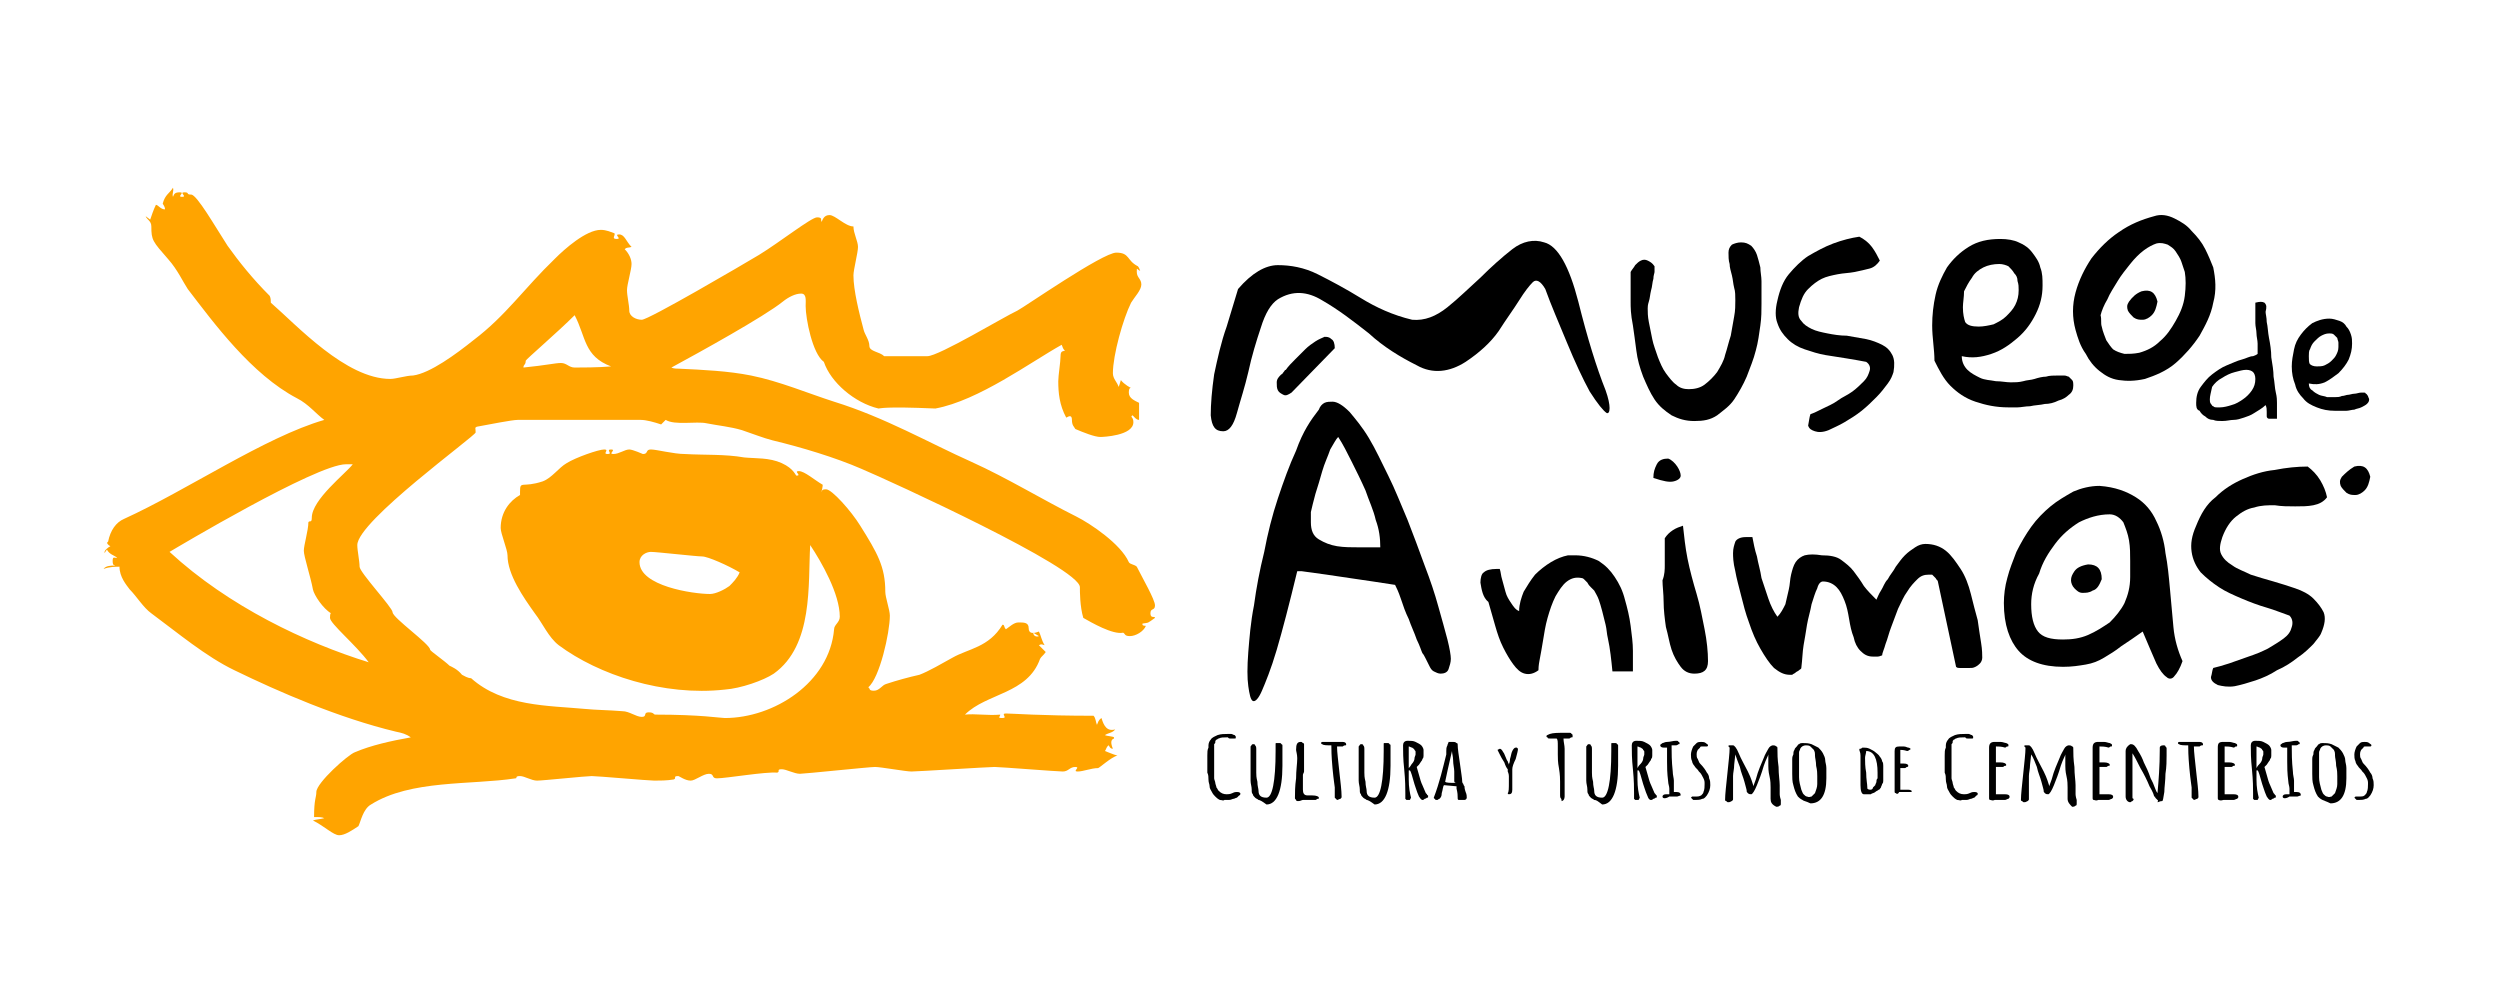 <?phpxml version="1.0" encoding="utf-8"?>
<!-- Generator: Adobe Illustrator 21.1.0, SVG Export Plug-In . SVG Version: 6.00 Build 0)  -->
<svg version="1.1" id="Capa_1" xmlns="http://www.w3.org/2000/svg" xmlns:xlink="http://www.w3.org/1999/xlink" x="0px" y="0px"
	 viewBox="0 0 219.7 88.5" style="enable-background:new 0 0 219.7 88.5;" xml:space="preserve">
<style type="text/css">
	.st0{fill-rule:evenodd;clip-rule:evenodd;fill:#FFA400;}
</style>
<g>
	<g>
		<g>
			<path d="M107.2,70.3c-0.2-0.1-0.3-0.2-0.4-0.3c-0.1-0.1-0.2-0.2-0.3-0.4c-0.1-0.2-0.2-0.3-0.2-0.5c0-0.2-0.1-0.3-0.1-0.6
				c0-0.2,0-0.4-0.1-0.6c0-0.2,0-0.4,0-0.6c0-0.2,0-0.3,0-0.5c0-0.1,0-0.3,0-0.4c0-0.3,0-0.5,0.1-0.7c0-0.1,0-0.2,0-0.2
				c0-0.2,0.1-0.4,0.2-0.5c0.1-0.2,0.4-0.3,0.6-0.4c0.3-0.1,0.6-0.1,0.9-0.1c0.1,0,0.2,0,0.3,0c0.1,0,0.2,0.1,0.3,0.1
				c0.1,0.1,0.1,0.1,0.1,0.2c0,0.1,0,0.1-0.1,0.1c-0.1,0-0.1,0-0.2,0c-0.1,0-0.2,0-0.2,0c-0.1,0-0.1,0-0.2-0.1v0h-0.1v0
				c-0.3,0-0.5,0-0.7,0.1c-0.1,0-0.1,0.1-0.2,0.1c-0.1,0.1-0.1,0.1-0.1,0.2c0,0.1,0,0.1-0.1,0.2c0,0.1,0,0.2,0,0.2c0,0,0,0.1,0,0.2
				c0,0.1,0,0.1,0,0.3c0,0.1,0,0.2,0,0.3c0,0.1,0,0.1,0,0.3c0,0.1,0,0.2,0,0.3v0.2c0,0.3,0,0.5,0,0.8c0,0.2,0,0.3,0,0.4
				c0,0.1,0.1,0.3,0.1,0.4c0,0.1,0.1,0.3,0.1,0.4c0.1,0.1,0.1,0.2,0.2,0.3c0.2,0.2,0.4,0.3,0.7,0.3c0.1,0,0.3,0,0.5-0.1
				c0.2-0.1,0.3-0.1,0.4-0.1c0.1,0,0.2,0,0.3,0.1c0,0.1,0,0.2-0.1,0.2c-0.1,0.1-0.1,0.1-0.2,0.2c-0.1,0-0.2,0.1-0.3,0.1
				c-0.1,0-0.2,0.1-0.4,0.1c-0.1,0-0.2,0-0.4,0C107.5,70.4,107.4,70.3,107.2,70.3z"/>
			<path d="M110.6,70.3c-0.1-0.1-0.2-0.1-0.3-0.2c-0.1-0.1-0.2-0.2-0.2-0.3c-0.1-0.1-0.1-0.2-0.1-0.4c0-0.3-0.1-0.5-0.1-0.8
				c0-0.6,0-1.3,0-2c0-0.2,0-0.4,0-0.7l0-0.3c0.1-0.1,0.1-0.2,0.2-0.2c0.1,0,0.2,0,0.2,0.1c0.1,0.1,0.1,0.2,0.1,0.3v2.1
				c0,0.2,0,0.4,0.1,0.8c0,0.4,0.1,0.6,0.1,0.8c0,0.4,0.2,0.6,0.7,0.6c0.5,0,0.8-1.4,0.8-4.1v-0.4v-0.1c0,0,0,0,0-0.1
				c0-0.1,0-0.1,0.1-0.1c0,0,0.1,0,0.2,0c0.1,0,0.2,0,0.2,0.1c0.1,0,0.1,0.1,0.1,0.1c0,0.1,0,0.1,0,0.2c0,0.1,0,0.2,0,0.4
				c0,0.2,0,0.3,0,0.4c0,0.1,0,0.2,0,0.3c0,0.2,0,0.3,0,0.3c0,0,0,0,0,0.1c0,0,0,0,0,0.1c0,2.2-0.5,3.4-1.4,3.4
				C110.9,70.4,110.7,70.3,110.6,70.3z"/>
			<path d="M114.5,70.3c-0.1,0-0.2,0.1-0.4,0.1c-0.1,0-0.2,0-0.2-0.1c-0.1-0.1-0.1-0.1-0.1-0.2c0-0.4,0-1,0.1-1.7
				c0-0.7,0.1-1.3,0.1-1.7v-0.1c0-0.3-0.1-0.6-0.1-0.7c0-0.5,0.1-0.7,0.4-0.7c0.1,0,0.1,0,0.2,0.1c0.1,0,0.1,0.1,0.1,0.1
				c0,0.1,0,0.2,0,0.3c0,0.1,0,0.2,0,0.3c0,0.2,0,0.5,0,0.9c0,0.4,0,0.7,0,0.9c0,0.1-0.1,0.2-0.1,0.3v0.1c0,0.2,0,0.4,0,0.6
				c0,0.2,0,0.4,0,0.6c0,0.3,0.1,0.5,0.4,0.5l0.2,0c0.1,0,0.1,0,0.2,0c0.4,0,0.6,0.1,0.6,0.2c0,0.1,0,0.1-0.1,0.1
				c-0.1,0-0.1,0.1-0.2,0.1C115.2,70.3,114.9,70.3,114.5,70.3z"/>
			<path d="M117.3,70.1l0-0.3l0-0.3l0-0.3c0-0.1-0.1-0.6-0.2-1.7c-0.1-1.1-0.1-1.7-0.1-2c-0.4,0-0.7,0-0.8-0.1
				c-0.1,0-0.1-0.1-0.1-0.1c0,0,0-0.1,0.1-0.1c0.1,0,0.1,0,0.2,0c0.2,0,0.4,0,0.7,0c0.3,0,0.6,0,0.7,0c0,0,0.1,0,0.1,0h0.1
				c0.2,0,0.3,0.1,0.3,0.2c0,0.1,0,0.1-0.1,0.1c-0.1,0-0.2,0.1-0.2,0.1c-0.1,0-0.2,0-0.3,0l-0.2,0l0,0l0,0c0,0.5,0.1,1.2,0.2,2.2
				c0.1,0.9,0.2,1.7,0.2,2.2c0,0.1,0,0.1-0.1,0.2c-0.1,0-0.2,0.1-0.3,0.1L117.3,70.1z"/>
			<path d="M120.1,70.3c-0.1-0.1-0.2-0.1-0.3-0.2c-0.1-0.1-0.2-0.2-0.2-0.3c-0.1-0.1-0.1-0.2-0.1-0.4c0-0.3-0.1-0.5-0.1-0.8
				c0-0.6,0-1.3,0-2c0-0.2,0-0.4,0-0.7l0-0.3c0.1-0.1,0.1-0.2,0.2-0.2c0.1,0,0.2,0,0.2,0.1c0.1,0.1,0.1,0.2,0.1,0.3v2.1
				c0,0.2,0,0.4,0.1,0.8c0,0.4,0.1,0.6,0.1,0.8c0,0.4,0.2,0.6,0.7,0.6c0.5,0,0.8-1.4,0.8-4.1v-0.4v-0.1c0,0,0,0,0-0.1
				c0-0.1,0-0.1,0.1-0.1c0,0,0.1,0,0.2,0c0.1,0,0.2,0,0.2,0.1c0.1,0,0.1,0.1,0.1,0.1c0,0.1,0,0.1,0,0.2c0,0.1,0,0.2,0,0.4
				c0,0.2,0,0.3,0,0.4c0,0.1,0,0.2,0,0.3c0,0.2,0,0.3,0,0.3c0,0,0,0,0,0.1c0,0,0,0,0,0.1c0,2.2-0.5,3.4-1.4,3.4
				C120.4,70.4,120.2,70.3,120.1,70.3z"/>
			<path d="M124.7,70c-0.1-0.2-0.2-0.5-0.3-0.8l-0.1-0.3c-0.2-0.7-0.3-1.1-0.4-1.2h-0.1c0,0.1,0,0.3,0,0.4c0,0.1,0,0.3,0,0.4
				c0,0.7,0.1,1.2,0.2,1.6l-0.1,0.2h-0.3l-0.1-0.1l0-0.5c0-0.4,0-1.1-0.1-2.1c-0.1-0.9-0.1-1.6-0.1-2.1c0-0.2,0.1-0.4,0.4-0.4
				c0.3,0,0.5,0,0.7,0.1c0.2,0.1,0.4,0.2,0.5,0.3c0.1,0.1,0.2,0.3,0.2,0.4v0.5c0,0.1,0,0.2-0.1,0.3c0,0.1-0.1,0.2-0.1,0.2l-0.2,0.3
				l-0.2,0.2l0.2,0.7c0.1,0.4,0.2,0.7,0.3,0.9c0.1,0.2,0.2,0.5,0.3,0.7l0.1,0.1c0,0.1,0.1,0.1,0.1,0.1c0,0,0,0.1,0,0.1
				c0,0.1,0,0.1-0.1,0.1c0,0-0.1,0.1-0.2,0.1C125,70.4,124.9,70.3,124.7,70z M124.1,67.1c0.1-0.1,0.2-0.3,0.2-0.4
				c0-0.2,0.1-0.3,0.1-0.4c0-0.1,0-0.2,0-0.2c0-0.1,0-0.1-0.1-0.2c0-0.1-0.1-0.1-0.2-0.2c-0.1,0-0.2-0.1-0.3-0.1l0,0c0,0,0,0,0,0.1
				c0,0.3,0,0.6,0,0.9c0,0.3,0,0.6,0,0.9C124,67.3,124,67.2,124.1,67.1z"/>
			<path d="M128.2,70.3c-0.1,0-0.1-0.1-0.1-0.2c0-0.2,0-0.4-0.1-0.8l0-0.2l-1.1-0.1c-0.1,0.1-0.1,0.4-0.2,0.7c0,0.3-0.1,0.4-0.2,0.5
				c-0.1,0-0.1,0.1-0.2,0.1c-0.1,0-0.2,0-0.2-0.1c-0.1,0-0.1-0.1-0.1-0.1c0,0,0,0,0,0l0,0c0.5-1.3,0.8-2.6,1.1-3.8
				c0-0.1,0-0.2,0-0.3c0-0.2,0-0.3,0.1-0.5c0-0.1,0.1-0.2,0.1-0.3h0.4c0.1,0,0.2,0,0.3,0.1c0.1,0,0.1,0.1,0.1,0.1
				c0,0.4,0.1,1,0.2,1.7c0.1,0.8,0.2,1.3,0.2,1.6c0,0,0,0.1,0.1,0.2c0,0.1,0.1,0.2,0.1,0.2c0,0.1,0,0.2,0.1,0.5
				c0.1,0.2,0.1,0.4,0.1,0.5v0c0,0.1-0.1,0.2-0.2,0.2C128.4,70.3,128.3,70.3,128.2,70.3z M127.8,68.6c0-0.2,0-0.5,0-0.8
				c0-0.3-0.1-0.6-0.1-1c0-0.3-0.1-0.6-0.1-0.8c-0.3,1.3-0.5,2.2-0.6,2.7c0.1,0.1,0.4,0.1,1,0.1C127.8,68.8,127.8,68.7,127.8,68.6z"
				/>
			<path d="M132.5,69.7c0.1-0.1,0.1-0.4,0.1-1c0-0.1,0-0.3,0-0.5c0-0.2-0.1-0.4-0.1-0.4v-0.2c-0.1-0.1-0.2-0.3-0.3-0.6
				c-0.2-0.3-0.3-0.5-0.4-0.7c-0.1-0.2-0.2-0.4-0.2-0.4v0l0.2-0.1c0.1,0,0.2,0.1,0.3,0.3c0.1,0.1,0.1,0.2,0.2,0.4
				c0.1,0.2,0.1,0.3,0.2,0.4c0,0.1,0.1,0.2,0.1,0.3c0-0.1,0.1-0.2,0.1-0.5c0.1-0.3,0.1-0.5,0.2-0.7c0.1-0.2,0.2-0.3,0.3-0.3
				c0.1,0,0.1,0,0.1,0c0,0,0.1,0.1,0.1,0.1c0,0.2-0.1,0.5-0.2,0.9c-0.2,0.4-0.3,0.7-0.3,0.9v1.8c0,0.3-0.1,0.4-0.3,0.4
				C132.6,69.8,132.5,69.8,132.5,69.7z"/>
			<path d="M137.2,70.2c-0.1-0.1-0.1-0.2-0.1-0.3c0-0.1,0-0.3,0-0.6c0-0.3,0-0.5,0-0.6c0-0.2,0-0.6-0.1-1.2
				c-0.1-0.5-0.1-0.9-0.1-1.2l0-0.3c0-0.1,0-0.2,0-0.4c0-0.4,0-0.6-0.1-0.7l-0.3,0c-0.1,0-0.2,0-0.3,0c-0.1,0-0.2,0-0.2-0.1
				c-0.1,0-0.1-0.1-0.1-0.1c0-0.1,0.1-0.1,0.3-0.2c0.3-0.1,0.7-0.1,1.3-0.1c0.2,0,0.3,0,0.4,0c0.1,0,0.2,0,0.2,0.1
				c0.1,0,0.1,0.1,0.1,0.2c0,0.1,0,0.1-0.1,0.1c-0.1,0-0.1,0.1-0.2,0.1l-0.2,0l-0.2,0c-0.1,0-0.1,0-0.1,0c0,0.3,0.1,0.6,0.1,0.9
				l0,0.5l0,0.5c0,0.2,0,0.5,0,0.9c0,0.4,0,0.7,0,0.9c0,0.2,0,0.4,0,0.7c0,0.3,0,0.5,0,0.7c0,0.2-0.1,0.4-0.3,0.4
				C137.3,70.3,137.2,70.3,137.2,70.2z"/>
			<path d="M140.1,70.3c-0.1-0.1-0.2-0.1-0.3-0.2c-0.1-0.1-0.2-0.2-0.2-0.3c-0.1-0.1-0.1-0.2-0.1-0.4c0-0.3-0.1-0.5-0.1-0.8
				c0-0.6,0-1.3,0-2c0-0.2,0-0.4,0-0.7l0-0.3c0.1-0.1,0.1-0.2,0.2-0.2c0.1,0,0.2,0,0.2,0.1c0.1,0.1,0.1,0.2,0.1,0.3v2.1
				c0,0.2,0,0.4,0.1,0.8c0,0.4,0.1,0.6,0.1,0.8c0,0.4,0.2,0.6,0.7,0.6c0.5,0,0.8-1.4,0.8-4.1v-0.4v-0.1c0,0,0,0,0-0.1
				c0-0.1,0-0.1,0.1-0.1c0,0,0.1,0,0.2,0c0.1,0,0.2,0,0.2,0.1c0.1,0,0.1,0.1,0.1,0.1c0,0.1,0,0.1,0,0.2c0,0.1,0,0.2,0,0.4
				c0,0.2,0,0.3,0,0.4c0,0.1,0,0.2,0,0.3c0,0.2,0,0.3,0,0.3c0,0,0,0,0,0.1c0,0,0,0,0,0.1c0,2.2-0.5,3.4-1.4,3.4
				C140.4,70.4,140.3,70.3,140.1,70.3z"/>
			<path d="M144.8,70c-0.1-0.2-0.2-0.5-0.3-0.8l-0.1-0.3c-0.2-0.7-0.3-1.1-0.4-1.2h-0.1c0,0.1,0,0.3,0,0.4c0,0.1,0,0.3,0,0.4
				c0,0.7,0.1,1.2,0.2,1.6l-0.1,0.2h-0.3l-0.1-0.1l0-0.5c0-0.4,0-1.1-0.1-2.1c-0.1-0.9-0.1-1.6-0.1-2.1c0-0.2,0.1-0.4,0.4-0.4
				c0.3,0,0.5,0,0.7,0.1c0.2,0.1,0.4,0.2,0.5,0.3c0.1,0.1,0.2,0.3,0.2,0.4v0.5c0,0.1,0,0.2-0.1,0.3c0,0.1-0.1,0.2-0.1,0.2l-0.2,0.3
				l-0.2,0.2l0.2,0.7c0.1,0.4,0.2,0.7,0.3,0.9c0.1,0.2,0.2,0.5,0.3,0.7l0.1,0.1c0,0.1,0.1,0.1,0.1,0.1c0,0,0,0.1,0,0.1
				c0,0.1,0,0.1-0.1,0.1c0,0-0.1,0.1-0.2,0.1C145.1,70.4,144.9,70.3,144.8,70z M144.2,67.1c0.1-0.1,0.2-0.3,0.2-0.4
				c0-0.2,0.1-0.3,0.1-0.4c0-0.1,0-0.2,0-0.2c0-0.1,0-0.1-0.1-0.2c0-0.1-0.1-0.1-0.2-0.2c-0.1,0-0.2-0.1-0.3-0.1l0,0c0,0,0,0,0,0.1
				c0,0.3,0,0.6,0,0.9c0,0.3,0,0.6,0,0.9C144,67.3,144.1,67.2,144.2,67.1z"/>
			<path d="M146.1,70c0-0.1,0.1-0.2,0.3-0.2c0,0,0.1,0,0.1,0l0.1,0c0.1,0,0.1,0,0.1,0c0,0,0-0.1,0-0.1c0-0.1,0-0.2,0-0.3
				c0-0.1,0-0.1,0-0.1c0-0.2-0.1-0.4-0.1-0.6c-0.1-0.8-0.1-1.3-0.1-1.8l0-0.4l0-0.4c0-0.2,0-0.3,0-0.4c-0.1,0-0.2,0-0.3,0
				c-0.2,0-0.3-0.1-0.3-0.2c0-0.1,0.1-0.1,0.2-0.2c0.1,0,0.2-0.1,0.4-0.1c0.3,0,0.5-0.1,0.8-0.1c0.1,0,0.2,0,0.2,0.1
				c0.1,0,0.1,0.1,0.1,0.1c0,0.1,0,0.1-0.1,0.1c0,0-0.1,0.1-0.2,0.1c0,0-0.1,0-0.1,0h-0.1c-0.1,0-0.1,0-0.2,0c0,0,0,0.1,0,0.1
				c0,0.5,0,1.3,0.1,2.2c0,0.3,0.1,0.6,0.1,0.8c0,0.1,0,0.2,0,0.3c0,0.1,0,0.2,0,0.4v0.3c0.1,0,0.1,0,0.2,0c0.3,0,0.4,0.1,0.4,0.3v0
				l-0.3,0.1l-0.3,0c-0.2,0-0.3,0-0.4,0C146.4,70.2,146.1,70.2,146.1,70z"/>
			<path d="M148.8,70.3c-0.1-0.1-0.1-0.1-0.2-0.2l0.1-0.1c0.1,0,0.2,0,0.2,0c0.1,0,0.2,0,0.2,0c0.1,0,0.2,0,0.4-0.1
				c0.1-0.1,0.2-0.2,0.2-0.3c0.1-0.2,0.1-0.5,0.1-0.7c0-0.2,0-0.3-0.1-0.5c-0.1-0.2-0.2-0.4-0.3-0.5l-0.1-0.1
				c-0.1-0.2-0.3-0.3-0.4-0.5c-0.1-0.1-0.2-0.3-0.2-0.4c-0.1-0.2-0.1-0.4-0.1-0.6c0-0.2,0.1-0.5,0.2-0.7c0.1-0.1,0.2-0.2,0.3-0.3
				c0.1-0.1,0.3-0.1,0.4-0.1c0.1,0,0.3,0,0.4,0.1c0.1,0.1,0.2,0.1,0.2,0.2c0,0,0,0.1-0.1,0.1c-0.1,0-0.1,0-0.2,0c-0.1,0-0.2,0-0.2,0
				c-0.1,0-0.2,0-0.2,0.1c-0.1,0.1-0.1,0.1-0.2,0.2c-0.1,0.2-0.1,0.3-0.1,0.4c0,0.1,0,0.3,0.1,0.4c0.1,0.2,0.1,0.3,0.2,0.4
				c0.3,0.3,0.5,0.6,0.6,0.8c0.1,0.1,0.2,0.3,0.2,0.5c0.1,0.2,0.1,0.4,0.1,0.6c0,0.3-0.1,0.6-0.3,0.9c-0.1,0.1-0.2,0.3-0.4,0.3
				c-0.2,0.1-0.4,0.1-0.6,0.1v0C149,70.3,148.9,70.3,148.8,70.3z"/>
			<path d="M155.6,70.2c0-0.2,0-0.3,0-0.5v-0.5c0-0.2,0-0.6-0.1-1c-0.1-0.4-0.1-0.8-0.1-0.9c0-0.1,0-0.3,0-0.5c0-0.2,0-0.3,0-0.5
				c0,0.1-0.2,0.4-0.4,1c-0.2,0.7-0.4,1.2-0.6,1.7c-0.2,0.5-0.4,0.8-0.5,0.8c-0.1,0-0.2,0-0.3-0.1c-0.1-0.1-0.1-0.1-0.1-0.2
				c0-0.1-0.1-0.4-0.2-0.8c-0.1-0.4-0.3-0.8-0.4-1.3c-0.2-0.5-0.3-0.8-0.4-1.1l-0.1,0.9c0,0.4-0.1,0.7-0.1,1c0,0.3,0,0.5,0,0.8
				c0,0.4,0,0.7,0,1l0,0.1c0,0,0,0.1,0,0.1c0,0.1,0,0.1-0.1,0.2c-0.1,0-0.1,0.1-0.3,0.1c-0.1,0-0.1,0-0.2-0.1
				c-0.1,0-0.1-0.1-0.1-0.1c0-0.5,0.1-1.3,0.2-2.3c0.1-1,0.2-1.8,0.2-2.3c0,0-0.1-0.1-0.1-0.1c0-0.1,0-0.1,0.1-0.1
				c0.1,0,0.2,0,0.3,0c0.1,0,0.3,0.2,0.5,0.7c0.2,0.5,0.5,1,0.8,1.6c0.3,0.6,0.4,1,0.5,1.3c0-0.1,0.1-0.3,0.2-0.6
				c0.2-0.8,0.5-1.4,0.7-1.9c0.1-0.3,0.3-0.6,0.4-0.8c0.1-0.2,0.3-0.3,0.4-0.3c0.1,0,0.2,0,0.3,0.1c0.1,0,0.1,0.1,0.1,0.2
				c0,0.4,0,0.9,0.1,1.6c0,0.7,0.1,1.2,0.1,1.6l0,0.4c0,0.2,0,0.3,0,0.4v0c0,0,0,0.2,0.1,0.5l0,0.2c0,0.1,0,0.1,0,0.1
				c0,0.1,0,0.2-0.1,0.2c-0.1,0.1-0.2,0.1-0.3,0.1C155.7,70.7,155.6,70.5,155.6,70.2z"/>
			<path d="M158.4,70.3c-0.2-0.1-0.3-0.2-0.4-0.3c-0.2-0.3-0.3-0.6-0.4-1c-0.1-0.3-0.1-0.7-0.1-1c0-0.1,0-0.1,0-0.2c0,0,0-0.1,0-0.1
				c0,0,0,0,0,0v-0.1c0,0,0-0.1,0-0.3c0-0.1,0-0.1,0-0.2c0-0.1,0-0.3,0-0.4c0-0.1,0-0.2,0.1-0.4c0-0.1,0-0.3,0.1-0.4
				c0-0.1,0.1-0.2,0.2-0.3c0.1-0.1,0.1-0.2,0.2-0.2c0.1-0.1,0.2-0.1,0.3-0.1c0.3,0,0.5,0,0.8,0.1c0.2,0.1,0.4,0.2,0.6,0.3
				c0.1,0.1,0.3,0.3,0.4,0.5c0.1,0.2,0.2,0.4,0.2,0.6c0,0.2,0.1,0.4,0.1,0.7v0.1l0,0.4l0,0.4c0,1.5-0.5,2.2-1.4,2.2
				C158.7,70.4,158.5,70.4,158.4,70.3z M159.2,70c0.1-0.1,0.2-0.2,0.3-0.3c0.1-0.3,0.2-0.5,0.2-0.8c0-0.3,0-0.5,0-0.7
				c0-0.2,0-0.5-0.1-0.9c0-0.4-0.1-0.7-0.1-0.9v-0.1c0-0.1,0-0.2-0.1-0.4c-0.1-0.1-0.2-0.2-0.3-0.3c-0.1-0.1-0.3-0.1-0.4-0.1
				c-0.2,0-0.4,0.1-0.5,0.3c0,0.1-0.1,0.2-0.1,0.3c0,0.1,0,0.2,0,0.3c0,0.1,0,0.2,0,0.2c0,0.1,0,0.1,0,0.2c0,0.1,0,0.2,0,0.4
				c0,0.2,0,0.3,0,0.3c0,0.2,0,0.5,0,0.8c0,0.4,0.1,0.7,0.2,1.1c0.1,0.2,0.1,0.3,0.2,0.4c0.1,0.1,0.2,0.2,0.3,0.2
				C159,70.1,159.1,70,159.2,70z"/>
			<path d="M163.5,69c0-0.2,0-0.5,0-1c0-0.4,0-0.7,0-1c0-0.1,0-0.3,0-0.6c0-0.3-0.1-0.4-0.1-0.5c0-0.1,0-0.1,0.1-0.1
				c0.1,0,0.1-0.1,0.2-0.1c0.2,0,0.4,0,0.6,0.1c0.2,0.1,0.4,0.2,0.5,0.3c0.1,0.1,0.3,0.2,0.4,0.4c0.1,0.1,0.2,0.3,0.2,0.4
				c0.1,0.1,0.1,0.3,0.1,0.4l0,0.1l0,0.2V68c0,0.1,0,0.2,0,0.3c0,0.1,0,0.2,0,0.3c0,0.1,0,0.2-0.1,0.3c0,0.1-0.1,0.2-0.1,0.3
				c-0.1,0.1-0.1,0.2-0.2,0.2c-0.1,0.1-0.2,0.1-0.3,0.2c-0.1,0.1-0.3,0.1-0.4,0.2h-0.6C163.6,69.8,163.5,69.5,163.5,69z M164.4,69.4
				c0.1,0,0.2-0.1,0.2-0.2c0.1-0.1,0.1-0.1,0.2-0.2c0-0.1,0.1-0.2,0.1-0.3c0-0.1,0-0.2,0.1-0.3c0-0.1,0-0.2,0-0.3c0,0,0-0.1,0-0.2
				c0-1.2-0.3-1.9-1-1.9c0,0.2-0.1,0.4-0.1,0.6c0,0.3,0,0.8,0.1,1.3c0,0.6,0.1,1,0.1,1.3v0.1C164.2,69.4,164.3,69.4,164.4,69.4z"/>
			<path d="M166.6,69.7c-0.1,0-0.1-0.1-0.1-0.1v-0.2c0,0,0-0.1,0-0.1l0-0.1c0-0.1,0-0.2,0-0.4c0-0.2,0-0.3,0-0.4c0-0.2,0-0.5,0-0.9
				c0-0.4,0-0.7,0-0.9c0,0,0-0.1,0-0.3c0-0.1,0-0.2,0-0.3c0-0.3,0.1-0.4,0.4-0.4c0.1,0,0.2,0,0.4,0c0.2,0,0.3,0.1,0.4,0.1
				c0.1,0,0.2,0.1,0.2,0.1c0,0,0,0.1-0.1,0.1c0,0-0.1,0.1-0.2,0.1c-0.3-0.1-0.5-0.1-0.6-0.1c0,0.1,0,0.2,0,0.3c0,0.1,0,0.3,0,0.4
				c0,0.2,0,0.4,0,0.4l0,0.1l0.1,0c0,0,0.1,0,0.2,0c0.3,0,0.4,0.1,0.4,0.2c0,0,0,0.1-0.1,0.1c-0.1,0-0.1,0.1-0.2,0.1
				c-0.1,0-0.2,0-0.2,0H167c0,0.2,0,0.3,0,0.5c0,0.1,0,0.3,0,0.5c0,0.3,0,0.5,0,0.6c0,0.2,0,0.3,0,0.3l0.3,0l0.4,0
				c0.2,0,0.3,0.1,0.3,0.1c0,0.1,0,0.1-0.1,0.1c-0.1,0-0.2,0-0.3,0h-0.7C166.8,69.8,166.7,69.8,166.6,69.7z"/>
			<path d="M172,70.3c-0.2-0.1-0.3-0.2-0.4-0.3c-0.1-0.1-0.2-0.2-0.3-0.4c-0.1-0.2-0.2-0.3-0.2-0.5c0-0.2-0.1-0.3-0.1-0.6
				c0-0.2,0-0.4-0.1-0.6c0-0.2,0-0.4,0-0.6c0-0.2,0-0.3,0-0.5c0-0.1,0-0.3,0-0.4c0-0.3,0-0.5,0.1-0.7c0-0.1,0-0.2,0-0.2
				c0-0.2,0.1-0.4,0.2-0.5c0.1-0.2,0.4-0.3,0.6-0.4c0.3-0.1,0.6-0.1,0.9-0.1c0.1,0,0.2,0,0.3,0c0.1,0,0.2,0.1,0.3,0.1
				c0.1,0.1,0.1,0.1,0.1,0.2c0,0.1,0,0.1-0.1,0.1c-0.1,0-0.1,0-0.2,0c-0.1,0-0.1,0-0.2,0c-0.1,0-0.1,0-0.2-0.1v0h-0.1v0
				c-0.3,0-0.5,0-0.7,0.1c-0.1,0-0.1,0.1-0.2,0.1c-0.1,0.1-0.1,0.1-0.1,0.2c0,0.1,0,0.1-0.1,0.2c0,0.1,0,0.2,0,0.2c0,0,0,0.1,0,0.2
				c0,0.1,0,0.1,0,0.3c0,0.1,0,0.2,0,0.3c0,0.1,0,0.1,0,0.3c0,0.1,0,0.2,0,0.3v0.2c0,0.3,0,0.5,0,0.8c0,0.2,0,0.3,0,0.4
				c0,0.1,0.1,0.3,0.1,0.4c0,0.1,0.1,0.3,0.1,0.4c0.1,0.1,0.1,0.2,0.2,0.3c0.2,0.2,0.4,0.3,0.7,0.3c0.1,0,0.3,0,0.5-0.1
				c0.2-0.1,0.3-0.1,0.4-0.1c0.1,0,0.2,0,0.3,0.1c0,0.1,0,0.2-0.1,0.2c-0.1,0.1-0.1,0.1-0.2,0.2c-0.1,0-0.2,0.1-0.3,0.1
				c-0.1,0-0.2,0.1-0.4,0.1c-0.1,0-0.2,0-0.4,0C172.3,70.4,172.2,70.3,172,70.3z"/>
			<path d="M174.9,70.3c-0.1,0-0.1-0.1-0.1-0.2v-0.2c0-0.1,0-0.1,0-0.2l0-0.2c0-0.1,0-0.2,0-0.5c0-0.2,0-0.4,0-0.5
				c0-0.3,0-0.6,0-1.1c0-0.5,0-0.8,0-1.1c0-0.1,0-0.2,0-0.3c0-0.1,0-0.2,0-0.3c0-0.4,0.2-0.5,0.5-0.5c0.1,0,0.3,0,0.5,0
				c0.2,0,0.4,0.1,0.5,0.1c0.2,0.1,0.2,0.1,0.2,0.2c0,0.1,0,0.1-0.1,0.1c-0.1,0-0.1,0.1-0.2,0.1c-0.3-0.1-0.6-0.1-0.8-0.1
				c0,0.1,0,0.2,0,0.3c0,0.1,0,0.3,0,0.5c0,0.3,0,0.4,0,0.5l0,0.1l0.2,0c0.1,0,0.1,0,0.2,0c0.3,0,0.5,0.1,0.5,0.2
				c0,0.1,0,0.1-0.1,0.1c-0.1,0-0.1,0.1-0.2,0.1c-0.1,0-0.2,0-0.3,0h-0.3c0,0.2,0,0.4,0,0.6c0,0.2,0,0.4,0,0.7c0,0.3,0,0.6,0,0.7
				c0,0.3,0,0.4,0,0.4l0.4,0l0.4,0c0.3,0,0.4,0.1,0.4,0.2c0,0.1,0,0.1-0.1,0.2c-0.1,0-0.2,0.1-0.3,0.1h-0.9
				C175.1,70.4,175,70.3,174.9,70.3z"/>
			<path d="M181.7,70.2c0-0.2,0-0.3,0-0.5v-0.5c0-0.2,0-0.6-0.1-1c-0.1-0.4-0.1-0.8-0.1-0.9c0-0.1,0-0.3,0-0.5c0-0.2,0-0.3,0-0.5
				c0,0.1-0.2,0.4-0.4,1c-0.2,0.7-0.4,1.2-0.6,1.7c-0.2,0.5-0.4,0.8-0.5,0.8c-0.1,0-0.2,0-0.3-0.1c-0.1-0.1-0.1-0.1-0.1-0.2
				c0-0.1-0.1-0.4-0.2-0.8c-0.1-0.4-0.3-0.8-0.4-1.3c-0.2-0.5-0.3-0.8-0.5-1.1l-0.1,0.9c0,0.4-0.1,0.7-0.1,1c0,0.3,0,0.5,0,0.8
				c0,0.4,0,0.7,0,1l0,0.1c0,0,0,0.1,0,0.1c0,0.1,0,0.1-0.1,0.2c-0.1,0-0.1,0.1-0.3,0.1c-0.1,0-0.1,0-0.2-0.1
				c-0.1,0-0.1-0.1-0.1-0.1c0-0.5,0.1-1.3,0.2-2.3c0.1-1,0.2-1.8,0.2-2.3c0,0-0.1-0.1-0.1-0.1c0-0.1,0-0.1,0.1-0.1
				c0.1,0,0.2,0,0.3,0c0.1,0,0.3,0.2,0.5,0.7c0.2,0.5,0.5,1,0.8,1.6c0.3,0.6,0.4,1,0.5,1.3c0-0.1,0.1-0.3,0.2-0.6
				c0.2-0.8,0.5-1.4,0.7-1.9c0.1-0.3,0.3-0.6,0.4-0.8c0.1-0.2,0.3-0.3,0.4-0.3c0.1,0,0.2,0,0.3,0.1c0.1,0,0.1,0.1,0.1,0.2
				c0,0.4,0,0.9,0.1,1.6c0,0.7,0.1,1.2,0.1,1.6l0,0.4c0,0.2,0,0.3,0,0.4v0c0,0,0,0.2,0.1,0.5l0,0.2c0,0.1,0,0.1,0,0.1
				c0,0.1,0,0.2-0.1,0.2c-0.1,0.1-0.2,0.1-0.3,0.1C181.9,70.7,181.7,70.5,181.7,70.2z"/>
			<path d="M184,70.3c-0.1,0-0.1-0.1-0.1-0.2v-0.2c0-0.1,0-0.1,0-0.2l0-0.2c0-0.1,0-0.2,0-0.5c0-0.2,0-0.4,0-0.5c0-0.3,0-0.6,0-1.1
				c0-0.5,0-0.8,0-1.1c0-0.1,0-0.2,0-0.3c0-0.1,0-0.2,0-0.3c0-0.4,0.2-0.5,0.5-0.5c0.1,0,0.3,0,0.5,0c0.2,0,0.4,0.1,0.5,0.1
				c0.2,0.1,0.2,0.1,0.2,0.2c0,0.1,0,0.1-0.1,0.1c-0.1,0-0.1,0.1-0.2,0.1c-0.3-0.1-0.6-0.1-0.8-0.1c0,0.1,0,0.2,0,0.3
				c0,0.1,0,0.3,0,0.5c0,0.3,0,0.4,0,0.5l0,0.1l0.2,0c0.1,0,0.1,0,0.2,0c0.3,0,0.5,0.1,0.5,0.2c0,0.1,0,0.1-0.1,0.1
				c-0.1,0-0.1,0.1-0.2,0.1c-0.1,0-0.2,0-0.3,0h-0.3c0,0.2,0,0.4,0,0.6c0,0.2,0,0.4,0,0.7c0,0.3,0,0.6,0,0.7c0,0.3,0,0.4,0,0.4
				l0.4,0l0.4,0c0.3,0,0.4,0.1,0.4,0.2c0,0.1,0,0.1-0.1,0.2c-0.1,0-0.2,0.1-0.3,0.1h-0.9C184.2,70.4,184.1,70.3,184,70.3z"/>
			<path d="M189.6,70.3C189.6,70.3,189.6,70.3,189.6,70.3c-0.1-0.1-0.1-0.1-0.2-0.2c0-0.1,0-0.1-0.1-0.1l0,0v0
				c0-0.1-0.1-0.4-0.4-0.9c-0.2-0.5-0.5-1.1-0.8-1.6c-0.3-0.6-0.5-1-0.7-1.3v3.8l0,0.1c0,0.1,0.1,0.1,0.1,0.1c0,0.1,0,0.1-0.1,0.2
				c-0.1,0-0.1,0.1-0.2,0.1c-0.2,0-0.4-0.2-0.4-0.5l0-1.3l0-1.3c0-0.2,0-0.4,0-0.7c0-0.3,0-0.6,0-0.7c0-0.2,0.1-0.4,0.4-0.6v0
				c0,0,0.1,0,0.1,0c0.2,0,0.4,0.2,0.6,0.6c0.2,0.3,0.4,0.7,0.5,1c0.2,0.4,0.4,0.8,0.6,1.4l0.2,0.4c0.2,0.5,0.3,0.8,0.4,0.9
				c0.1-1.1,0.2-2.4,0.2-3.8c0,0,0-0.1,0-0.1l0-0.1c0-0.1,0.1-0.2,0.3-0.2c0.1,0,0.2,0,0.2,0.1c0.1,0.1,0.1,0.1,0.1,0.2v0.6
				c0,0.4,0,1-0.1,1.6c0,0.6-0.1,1.2-0.1,1.6c-0.1,0.5-0.1,0.8-0.2,0.8c-0.2,0-0.3,0.1-0.4,0.1C189.7,70.3,189.6,70.3,189.6,70.3z"
				/>
			<path d="M192.6,70.1l0-0.3l0-0.3l0-0.3c0-0.1-0.1-0.6-0.2-1.7c-0.1-1.1-0.1-1.7-0.1-2c-0.4,0-0.7,0-0.8-0.1
				c-0.1,0-0.1-0.1-0.1-0.1c0,0,0-0.1,0.1-0.1c0.1,0,0.1,0,0.2,0c0.2,0,0.4,0,0.7,0c0.3,0,0.6,0,0.7,0c0,0,0.1,0,0.1,0h0.1
				c0.2,0,0.3,0.1,0.3,0.2c0,0.1,0,0.1-0.1,0.1c-0.1,0-0.2,0.1-0.2,0.1c-0.1,0-0.2,0-0.3,0l-0.2,0l0,0l0,0c0,0.5,0.1,1.2,0.2,2.2
				c0.1,0.9,0.2,1.7,0.2,2.2c0,0.1,0,0.1-0.1,0.2c-0.1,0-0.2,0.1-0.3,0.1L192.6,70.1z"/>
			<path d="M195,70.3c-0.1,0-0.1-0.1-0.1-0.2v-0.2c0-0.1,0-0.1,0-0.2l0-0.2c0-0.1,0-0.2,0-0.5c0-0.2,0-0.4,0-0.5c0-0.3,0-0.6,0-1.1
				c0-0.5,0-0.8,0-1.1c0-0.1,0-0.2,0-0.3c0-0.1,0-0.2,0-0.3c0-0.4,0.1-0.5,0.5-0.5c0.1,0,0.3,0,0.5,0c0.2,0,0.4,0.1,0.5,0.1
				c0.2,0.1,0.2,0.1,0.2,0.2c0,0.1,0,0.1-0.1,0.1c-0.1,0-0.1,0.1-0.2,0.1c-0.3-0.1-0.6-0.1-0.8-0.1c0,0.1,0,0.2,0,0.3
				c0,0.1,0,0.3,0,0.5c0,0.3,0,0.4,0,0.5l0,0.1l0.2,0c0.1,0,0.1,0,0.2,0c0.3,0,0.5,0.1,0.5,0.2c0,0.1,0,0.1-0.1,0.1
				c-0.1,0-0.1,0.1-0.2,0.1c-0.1,0-0.2,0-0.3,0h-0.3c0,0.2,0,0.4,0,0.6c0,0.2,0,0.4,0,0.7c0,0.3,0,0.6,0,0.7c0,0.3,0,0.4,0,0.4
				l0.4,0l0.4,0c0.3,0,0.4,0.1,0.4,0.2c0,0.1,0,0.1-0.1,0.2c-0.1,0-0.2,0.1-0.3,0.1h-0.9C195.1,70.4,195,70.3,195,70.3z"/>
			<path d="M199.2,70c-0.1-0.2-0.2-0.5-0.3-0.8l-0.1-0.3c-0.2-0.7-0.3-1.1-0.4-1.2h-0.1c0,0.1,0,0.3,0,0.4c0,0.1,0,0.3,0,0.4
				c0,0.7,0.1,1.2,0.2,1.6l-0.1,0.2h-0.3l-0.1-0.1l0-0.5c0-0.4,0-1.1-0.1-2.1c-0.1-0.9-0.1-1.6-0.1-2.1c0-0.2,0.1-0.4,0.4-0.4
				c0.3,0,0.5,0,0.7,0.1c0.2,0.1,0.4,0.2,0.5,0.3c0.1,0.1,0.2,0.3,0.2,0.4v0.5c0,0.1,0,0.2-0.1,0.3c0,0.1-0.1,0.2-0.1,0.2l-0.2,0.3
				l-0.2,0.2l0.2,0.7c0.1,0.4,0.2,0.7,0.3,0.9c0.1,0.2,0.2,0.5,0.3,0.7l0.1,0.1c0,0.1,0.1,0.1,0.1,0.1c0,0,0,0.1,0,0.1
				c0,0.1,0,0.1-0.1,0.1c0,0-0.1,0.1-0.2,0.1C199.5,70.4,199.4,70.3,199.2,70z M198.6,67.1c0.1-0.1,0.2-0.3,0.2-0.4
				c0-0.2,0.1-0.3,0.1-0.4c0-0.1,0-0.2,0-0.2c0-0.1,0-0.1-0.1-0.2c0-0.1-0.1-0.1-0.2-0.2c-0.1,0-0.2-0.1-0.3-0.1l0,0c0,0,0,0,0,0.1
				c0,0.3,0,0.6,0,0.9c0,0.3,0,0.6,0,0.9C198.4,67.3,198.5,67.2,198.6,67.1z"/>
			<path d="M200.6,70c0-0.1,0.1-0.2,0.3-0.2c0,0,0.1,0,0.1,0l0.1,0c0.1,0,0.1,0,0.1,0c0,0,0-0.1,0-0.1c0-0.1,0-0.2,0-0.3
				c0-0.1,0-0.1,0-0.1c0-0.2-0.1-0.4-0.1-0.6c-0.1-0.8-0.1-1.3-0.1-1.8l0-0.4l0-0.4c0-0.2,0-0.3,0-0.4c-0.1,0-0.2,0-0.3,0
				c-0.2,0-0.3-0.1-0.3-0.2c0-0.1,0.1-0.1,0.2-0.2c0.1,0,0.2-0.1,0.4-0.1c0.3,0,0.5-0.1,0.8-0.1c0.1,0,0.2,0,0.2,0.1
				c0.1,0,0.1,0.1,0.1,0.1c0,0.1,0,0.1-0.1,0.1c0,0-0.1,0.1-0.2,0.1c0,0-0.1,0-0.1,0h-0.1c-0.1,0-0.1,0-0.2,0c0,0,0,0.1,0,0.1
				c0,0.5,0,1.3,0.1,2.2c0,0.3,0.1,0.6,0.1,0.8c0,0.1,0,0.2,0,0.3c0,0.1,0,0.2,0,0.4v0.3c0.1,0,0.1,0,0.2,0c0.3,0,0.4,0.1,0.4,0.3v0
				l-0.3,0.1l-0.3,0c-0.2,0-0.3,0-0.4,0C200.9,70.2,200.6,70.2,200.6,70z"/>
			<path d="M204.1,70.3c-0.2-0.1-0.3-0.2-0.4-0.3c-0.2-0.3-0.3-0.6-0.4-1c-0.1-0.3-0.1-0.7-0.1-1c0-0.1,0-0.1,0-0.2c0,0,0-0.1,0-0.1
				c0,0,0,0,0,0v-0.1c0,0,0-0.1,0-0.3c0-0.1,0-0.1,0-0.2c0-0.1,0-0.3,0-0.4c0-0.1,0-0.2,0.1-0.4c0-0.1,0-0.3,0.1-0.4
				c0-0.1,0.1-0.2,0.2-0.3c0.1-0.1,0.1-0.2,0.2-0.2c0.1-0.1,0.2-0.1,0.3-0.1c0.3,0,0.5,0,0.8,0.1c0.2,0.1,0.4,0.2,0.6,0.3
				c0.1,0.1,0.3,0.3,0.4,0.5c0.1,0.2,0.2,0.4,0.2,0.6c0,0.2,0.1,0.4,0.1,0.7v0.1l0,0.4l0,0.4c0,1.5-0.5,2.2-1.4,2.2
				C204.4,70.4,204.3,70.4,204.1,70.3z M204.9,70c0.1-0.1,0.2-0.2,0.3-0.3c0.1-0.3,0.2-0.5,0.2-0.8c0-0.3,0-0.5,0-0.7
				c0-0.2,0-0.5-0.1-0.9c0-0.4-0.1-0.7-0.1-0.9v-0.1c0-0.1,0-0.2-0.1-0.4c-0.1-0.1-0.2-0.2-0.3-0.3c-0.1-0.1-0.3-0.1-0.4-0.1
				c-0.2,0-0.4,0.1-0.5,0.3c0,0.1-0.1,0.2-0.1,0.3c0,0.1,0,0.2,0,0.3c0,0.1,0,0.2,0,0.2c0,0.1,0,0.1,0,0.2c0,0.1,0,0.2,0,0.4
				c0,0.2,0,0.3,0,0.3c0,0.2,0,0.5,0,0.8c0,0.4,0.1,0.7,0.2,1.1c0.1,0.2,0.1,0.3,0.2,0.4c0.1,0.1,0.2,0.2,0.3,0.2
				C204.7,70.1,204.8,70,204.9,70z"/>
			<path d="M207.1,70.3c-0.1-0.1-0.1-0.1-0.2-0.2l0.1-0.1c0.1,0,0.2,0,0.2,0c0.1,0,0.2,0,0.2,0c0.1,0,0.3,0,0.4-0.1
				c0.1-0.1,0.2-0.2,0.2-0.3c0.1-0.2,0.1-0.5,0.1-0.7c0-0.2,0-0.3-0.1-0.5c-0.1-0.2-0.2-0.4-0.3-0.5l-0.1-0.1
				c-0.1-0.2-0.3-0.3-0.4-0.5c-0.1-0.1-0.2-0.3-0.2-0.4c-0.1-0.2-0.1-0.4-0.1-0.6c0-0.2,0.1-0.5,0.2-0.7c0.1-0.1,0.2-0.2,0.3-0.3
				c0.1-0.1,0.3-0.1,0.4-0.1c0.1,0,0.3,0,0.4,0.1c0.1,0.1,0.2,0.1,0.2,0.2c0,0,0,0.1-0.1,0.1c-0.1,0-0.1,0-0.2,0c-0.1,0-0.2,0-0.2,0
				c-0.1,0-0.2,0-0.2,0.1c-0.1,0.1-0.1,0.1-0.2,0.2c-0.1,0.2-0.1,0.3-0.1,0.4c0,0.1,0,0.3,0.1,0.4c0.1,0.2,0.1,0.3,0.2,0.4
				c0.3,0.3,0.5,0.6,0.6,0.8c0.1,0.1,0.2,0.3,0.2,0.5c0.1,0.2,0.1,0.4,0.1,0.6c0,0.3-0.1,0.6-0.3,0.9c-0.1,0.1-0.2,0.3-0.4,0.3
				c-0.2,0.1-0.4,0.1-0.6,0.1v0C207.3,70.3,207.2,70.3,207.1,70.3z"/>
		</g>
		<g>
			<path d="M143.3,26.5c0-0.1,0-0.3,0-0.5c0-0.3,0-0.5,0-0.8c0-0.3,0-0.6,0-0.8c0-0.2,0-0.4,0-0.5c0.1-0.2,0.3-0.4,0.4-0.6
				c0.2-0.2,0.3-0.3,0.5-0.4c0.2-0.1,0.4-0.1,0.6,0c0.2,0.1,0.4,0.2,0.6,0.5v0.2v0.3c0,0.1-0.1,0.3-0.1,0.6c-0.1,0.3-0.1,0.7-0.2,1
				c-0.1,0.4-0.1,0.7-0.2,1c-0.1,0.3-0.1,0.5-0.1,0.6c0,0.3,0,0.7,0.1,1.2c0.1,0.5,0.2,1,0.3,1.5c0.1,0.5,0.3,1,0.5,1.6
				c0.2,0.5,0.4,1,0.7,1.4c0.3,0.4,0.6,0.8,0.9,1c0.3,0.3,0.7,0.4,1.1,0.4c0.5,0,1-0.1,1.4-0.4c0.4-0.3,0.8-0.7,1.1-1.1
				c0.3-0.5,0.6-1,0.7-1.5c0.2-0.6,0.3-1.1,0.5-1.7c0.1-0.6,0.2-1.1,0.3-1.7c0.1-0.5,0.1-1,0.1-1.4c0-0.4,0-0.8-0.1-1.1
				c-0.1-0.4-0.1-0.7-0.2-1.1c-0.1-0.4-0.2-0.7-0.2-1c-0.1-0.3-0.1-0.7-0.1-1c0-0.3,0.1-0.5,0.3-0.7c0.2-0.1,0.5-0.2,0.8-0.2
				c0.4,0,0.6,0.1,0.9,0.3c0.2,0.2,0.4,0.5,0.5,0.8c0.1,0.3,0.2,0.7,0.3,1.1c0,0.4,0.1,0.8,0.1,1.2c0,0.4,0,0.8,0,1.1
				c0,0.4,0,0.7,0,0.9c0,0.6,0,1.2-0.1,1.9c-0.1,0.7-0.2,1.5-0.4,2.2c-0.2,0.8-0.5,1.5-0.8,2.3c-0.3,0.7-0.7,1.4-1.1,2
				c-0.4,0.6-1,1-1.5,1.4c-0.6,0.4-1.2,0.5-2,0.5c-0.8,0-1.4-0.2-2-0.5c-0.6-0.4-1.1-0.8-1.5-1.4c-0.4-0.6-0.7-1.3-1-2
				c-0.3-0.8-0.5-1.5-0.6-2.3c-0.1-0.8-0.2-1.5-0.3-2.2C143.3,27.6,143.3,27,143.3,26.5z"/>
			<path d="M159.1,36.4c0.3-0.1,0.7-0.3,1.1-0.5c0.4-0.2,0.9-0.4,1.3-0.7c0.4-0.3,0.9-0.5,1.3-0.8c0.4-0.3,0.7-0.6,1-0.9
				c0.3-0.3,0.4-0.6,0.5-0.9c0.1-0.3,0-0.6-0.3-0.8c-0.5-0.1-1.1-0.2-1.7-0.3c-0.6-0.1-1.3-0.2-1.9-0.3c-0.6-0.1-1.2-0.3-1.8-0.5
				c-0.6-0.2-1.1-0.5-1.5-0.9c-0.4-0.4-0.7-0.8-0.9-1.4c-0.2-0.5-0.2-1.2,0-2c0.2-0.9,0.5-1.7,1-2.3c0.5-0.6,1.1-1.2,1.7-1.6
				c0.7-0.4,1.4-0.8,2.2-1.1c0.8-0.3,1.6-0.5,2.3-0.6c0.4,0.2,0.8,0.5,1.1,0.9c0.3,0.4,0.5,0.8,0.7,1.2c-0.2,0.3-0.5,0.6-0.9,0.7
				c-0.4,0.1-0.8,0.2-1.3,0.3c-0.5,0.1-1,0.1-1.5,0.2c-0.5,0.1-1,0.2-1.4,0.4c-0.4,0.2-0.8,0.5-1.2,0.9c-0.4,0.4-0.6,0.9-0.8,1.6
				c-0.1,0.5-0.1,0.9,0.2,1.2c0.2,0.3,0.5,0.5,0.9,0.7c0.4,0.2,0.9,0.3,1.4,0.4c0.5,0.1,1.1,0.2,1.7,0.2c0.6,0.1,1.1,0.2,1.7,0.3
				c0.5,0.1,1,0.3,1.4,0.5c0.4,0.2,0.7,0.5,0.9,0.9c0.2,0.4,0.2,0.9,0.1,1.5c-0.1,0.3-0.2,0.6-0.5,1c-0.3,0.4-0.6,0.8-1,1.2
				c-0.4,0.4-0.8,0.8-1.3,1.2c-0.5,0.4-1,0.7-1.5,1c-0.5,0.3-1,0.5-1.4,0.7c-0.5,0.2-0.9,0.2-1.2,0.1c-0.3-0.1-0.5-0.2-0.6-0.5
				C159,36.9,159,36.7,159.1,36.4z"/>
			<path d="M169.8,28.6c0-0.9,0.1-1.8,0.3-2.7c0.2-0.9,0.6-1.7,1-2.4c0.5-0.7,1.1-1.3,1.9-1.8c0.8-0.5,1.7-0.7,2.8-0.7
				c0.6,0,1.2,0.1,1.6,0.3c0.5,0.2,0.9,0.5,1.2,0.9c0.3,0.4,0.6,0.8,0.7,1.3c0.2,0.5,0.2,1,0.2,1.6c0,0.9-0.2,1.7-0.6,2.5
				c-0.4,0.8-0.9,1.5-1.6,2.1c-0.7,0.6-1.4,1.1-2.3,1.4c-0.9,0.3-1.7,0.4-2.6,0.2c0,0.5,0.2,0.9,0.5,1.2c0.3,0.3,0.7,0.5,1.1,0.7
				c0.4,0.2,0.9,0.2,1.4,0.3c0.5,0,0.9,0.1,1.3,0.1c0.4,0,0.7,0,1.1-0.1c0.3-0.1,0.7-0.1,1-0.2c0.3-0.1,0.7-0.2,1-0.2
				c0.3-0.1,0.7-0.1,1.1-0.1c0.2,0,0.3,0,0.5,0c0.2,0,0.3,0.1,0.4,0.1c0.1,0.1,0.2,0.2,0.3,0.3c0.1,0.1,0.1,0.3,0.1,0.5
				c0,0.3-0.1,0.6-0.4,0.8c-0.2,0.2-0.5,0.4-0.9,0.5c-0.4,0.2-0.8,0.3-1.2,0.3c-0.4,0.1-0.9,0.1-1.3,0.2c-0.4,0-0.8,0.1-1.1,0.1
				c-0.3,0-0.6,0-0.8,0c-1.1,0-2-0.2-2.9-0.5c-0.9-0.3-1.6-0.8-2.2-1.4c-0.6-0.6-1-1.4-1.4-2.2C170,30.7,169.8,29.7,169.8,28.6z
				 M172.5,27c0,0.6,0.1,1,0.2,1.3c0.2,0.3,0.6,0.4,1.2,0.4c0.4,0,0.9-0.1,1.3-0.2c0.4-0.2,0.8-0.4,1.1-0.7c0.3-0.3,0.6-0.6,0.8-1
				c0.2-0.4,0.3-0.8,0.3-1.3c0-0.3,0-0.5-0.1-0.8c0-0.3-0.1-0.5-0.3-0.7c-0.1-0.2-0.3-0.4-0.5-0.6c-0.2-0.1-0.5-0.2-0.8-0.2
				c-0.5,0-1,0.1-1.4,0.3c-0.4,0.2-0.8,0.5-1,0.9c-0.3,0.4-0.5,0.8-0.7,1.2C172.6,26.1,172.5,26.6,172.5,27z"/>
			<path d="M193,35.4c0-0.5,0.1-1,0.4-1.4c0.3-0.4,0.6-0.8,1-1.1c0.4-0.3,0.8-0.6,1.3-0.8c0.5-0.2,0.9-0.4,1.3-0.5
				c0.4-0.1,0.7-0.3,1-0.3c0.3-0.1,0.4-0.2,0.4-0.2c0-0.3,0-0.6,0-0.9c0-0.3-0.1-0.6-0.1-0.9c0-0.3-0.1-0.6-0.1-0.9
				c0-0.3,0-0.6,0-0.9v-0.9c0.4-0.1,0.6-0.1,0.8,0c0.2,0.2,0.2,0.4,0.1,0.8c0,0.2,0.1,0.5,0.1,0.9c0.1,0.4,0.1,0.9,0.2,1.4
				c0.1,0.5,0.2,1.1,0.2,1.7c0.1,0.6,0.2,1.2,0.2,1.7c0.1,0.5,0.1,1,0.2,1.4c0.1,0.4,0.1,0.7,0.1,0.9c0,0,0,0.1,0,0.3
				c0,0.1,0,0.3,0,0.4c0,0.2,0,0.3,0,0.4c0,0.1,0,0.2,0,0.3c-0.3,0-0.6,0-0.7,0c-0.1,0-0.2-0.1-0.2-0.2c0-0.1,0-0.2,0-0.4
				c0-0.2,0-0.4-0.1-0.6c-0.3,0.3-0.7,0.5-1,0.7c-0.3,0.2-0.6,0.3-0.9,0.4c-0.3,0.1-0.6,0.2-0.9,0.2c-0.3,0-0.6,0.1-1,0.1
				c-0.3,0-0.6,0-0.8-0.1c-0.3,0-0.5-0.1-0.7-0.3c-0.2-0.1-0.4-0.3-0.5-0.5C193,36,193,35.7,193,35.4z M194.2,35.1
				c0,0.1,0,0.3,0.1,0.4c0.1,0.1,0.1,0.2,0.2,0.2c0.1,0.1,0.2,0.1,0.3,0.1c0.1,0,0.2,0,0.3,0c0.3,0,0.7-0.1,1-0.2
				c0.4-0.1,0.7-0.3,1-0.5c0.3-0.2,0.6-0.5,0.8-0.8c0.2-0.3,0.3-0.6,0.3-1c0-0.3-0.1-0.5-0.2-0.6c-0.1-0.1-0.3-0.2-0.6-0.2
				c-0.3,0-0.6,0.1-1,0.2c-0.4,0.1-0.8,0.3-1.1,0.5c-0.4,0.2-0.7,0.5-0.9,0.8C194.3,34.5,194.2,34.8,194.2,35.1z"/>
			<path d="M201.4,32.2c0-0.5,0.1-1,0.2-1.5c0.1-0.5,0.3-0.9,0.6-1.3c0.3-0.4,0.6-0.7,1-1c0.4-0.2,0.9-0.4,1.5-0.4
				c0.3,0,0.6,0.1,0.9,0.2c0.3,0.1,0.5,0.3,0.6,0.5c0.2,0.2,0.3,0.4,0.4,0.7c0.1,0.3,0.1,0.5,0.1,0.8c0,0.5-0.1,0.9-0.3,1.4
				c-0.2,0.4-0.5,0.8-0.9,1.2c-0.4,0.3-0.8,0.6-1.2,0.8c-0.5,0.2-0.9,0.2-1.4,0.1c0,0.3,0.1,0.5,0.3,0.6c0.2,0.2,0.4,0.3,0.6,0.4
				c0.2,0.1,0.5,0.1,0.7,0.2c0.3,0,0.5,0,0.7,0c0.2,0,0.4,0,0.6-0.1c0.2,0,0.4-0.1,0.5-0.1c0.2,0,0.4-0.1,0.6-0.1
				c0.2,0,0.4-0.1,0.6-0.1c0.1,0,0.2,0,0.2,0c0.1,0,0.2,0,0.2,0.1c0.1,0,0.1,0.1,0.2,0.2c0,0.1,0.1,0.2,0.1,0.3
				c0,0.2-0.1,0.3-0.2,0.4c-0.1,0.1-0.3,0.2-0.5,0.3c-0.2,0.1-0.4,0.1-0.6,0.2c-0.2,0-0.5,0.1-0.7,0.1c-0.2,0-0.4,0-0.6,0
				c-0.2,0-0.3,0-0.4,0c-0.6,0-1.1-0.1-1.6-0.3c-0.5-0.2-0.9-0.4-1.2-0.8c-0.3-0.3-0.6-0.7-0.7-1.2
				C201.5,33.3,201.4,32.8,201.4,32.2z M202.9,31.3c0,0.3,0,0.6,0.1,0.7c0.1,0.1,0.3,0.2,0.6,0.2c0.2,0,0.5,0,0.7-0.1
				c0.2-0.1,0.4-0.2,0.6-0.4c0.2-0.2,0.3-0.3,0.4-0.5c0.1-0.2,0.2-0.4,0.2-0.7c0-0.1,0-0.3,0-0.4c0-0.1-0.1-0.3-0.1-0.4
				c-0.1-0.1-0.2-0.2-0.3-0.3c-0.1-0.1-0.3-0.1-0.4-0.1c-0.3,0-0.5,0.1-0.7,0.2c-0.2,0.1-0.4,0.3-0.6,0.5c-0.2,0.2-0.3,0.4-0.4,0.7
				C202.9,30.8,202.9,31.1,202.9,31.3z"/>
			<path d="M141.2,36.3c-0.3-0.2-0.8-0.8-1.5-1.9c-0.6-1.1-1.3-2.6-2-4.3c-0.7-1.7-1.4-3.3-1.9-4.7c-0.4-0.7-0.8-0.9-1.1-0.6
				c-0.3,0.3-0.7,0.8-1.2,1.6c-0.5,0.8-1.1,1.6-1.8,2.7c-0.7,1-1.7,1.9-2.9,2.7c-1.4,0.9-2.9,1.1-4.3,0.3c-1.4-0.7-2.9-1.6-4.2-2.8
				c-1.4-1.1-2.7-2.1-4.1-2.9c-1.3-0.8-2.6-0.9-3.9-0.1c-0.6,0.4-1.1,1.2-1.5,2.5c-0.4,1.2-0.8,2.5-1.1,3.9c-0.3,1.3-0.7,2.5-1,3.6
				c-0.3,1.1-0.7,1.6-1.2,1.6c-0.7,0-1-0.4-1.1-1.4c0-1,0.1-2.2,0.3-3.6c0.3-1.4,0.6-2.8,1.1-4.2l1-3.3c1.2-1.4,2.4-2.1,3.5-2.1
				c1.1,0,2.3,0.2,3.5,0.8c1.2,0.6,2.5,1.3,3.8,2.1c1.3,0.8,2.8,1.5,4.5,1.9c1.1,0.1,2.1-0.3,3.1-1.1c1-0.8,1.9-1.7,2.9-2.6
				c0.9-0.9,1.9-1.8,2.8-2.5c0.9-0.7,1.9-0.9,2.8-0.6c1.2,0.3,2.2,2.1,3,5.2c0.8,3.2,1.6,5.8,2.4,7.8
				C141.6,35.7,141.5,36.4,141.2,36.3z"/>
			<path d="M194.5,58.7c0.4-0.1,0.8-0.2,1.4-0.4c0.6-0.2,1.1-0.4,1.7-0.6c0.6-0.2,1.1-0.4,1.7-0.7c0.5-0.3,1-0.6,1.4-0.9
				c0.4-0.3,0.6-0.6,0.7-1c0.1-0.3,0.1-0.7-0.2-1c-0.6-0.2-1.3-0.5-2-0.7c-0.7-0.2-1.5-0.5-2.2-0.8c-0.7-0.3-1.4-0.6-2-1
				c-0.6-0.4-1.1-0.8-1.6-1.3c-0.4-0.5-0.7-1.1-0.8-1.8c-0.1-0.7,0-1.4,0.4-2.3c0.4-1,0.9-1.9,1.7-2.5c0.7-0.7,1.5-1.2,2.4-1.6
				c0.9-0.4,1.8-0.7,2.8-0.8c1-0.2,2-0.3,2.9-0.3c0.4,0.3,0.8,0.7,1.1,1.2c0.3,0.5,0.5,1,0.6,1.5c-0.3,0.4-0.7,0.6-1.2,0.7
				c-0.5,0.1-1,0.1-1.6,0.1c-0.6,0-1.2,0-1.8-0.1c-0.6,0-1.2,0-1.8,0.2c-0.6,0.1-1.1,0.4-1.6,0.8c-0.5,0.4-0.9,1-1.2,1.8
				c-0.2,0.6-0.3,1.1-0.1,1.5c0.2,0.4,0.5,0.7,1,1c0.4,0.3,1,0.5,1.6,0.8c0.6,0.2,1.3,0.4,2,0.6c0.7,0.2,1.3,0.4,1.9,0.6
				c0.6,0.2,1.2,0.5,1.6,0.9c0.4,0.4,0.7,0.8,0.9,1.2c0.2,0.5,0.1,1.1-0.2,1.8c-0.1,0.3-0.4,0.6-0.7,1c-0.4,0.4-0.8,0.8-1.4,1.2
				c-0.5,0.4-1.1,0.8-1.8,1.1c-0.6,0.4-1.3,0.7-1.9,0.9c-0.6,0.2-1.3,0.4-1.8,0.5c-0.6,0.1-1.1,0-1.5-0.1c-0.4-0.2-0.6-0.4-0.6-0.7
				C194.4,59.2,194.4,58.9,194.5,58.7z"/>
			<path d="M130.1,51.2c0-0.4,0.1-0.8,0.3-0.9c0.2-0.2,0.6-0.3,1.1-0.3h0.3c0.1,0.3,0.1,0.6,0.2,0.9c0.1,0.4,0.2,0.7,0.3,1.1
				c0.1,0.4,0.3,0.7,0.5,1c0.2,0.3,0.4,0.6,0.7,0.7c0-0.6,0.2-1.2,0.4-1.7c0.3-0.5,0.6-1,1-1.5c0.4-0.4,0.9-0.8,1.4-1.1
				c0.5-0.3,1-0.5,1.5-0.6h0.6c0.8,0,1.5,0.2,2.1,0.5c0.6,0.4,1,0.8,1.4,1.4c0.4,0.6,0.7,1.2,0.9,2c0.2,0.7,0.4,1.5,0.5,2.3
				c0.1,0.8,0.2,1.5,0.2,2.2c0,0.7,0,1.3,0,1.8h-1.8c-0.1-1-0.2-2-0.4-2.9c-0.1-0.4-0.1-0.8-0.2-1.2c-0.1-0.4-0.2-0.8-0.3-1.2
				c-0.1-0.4-0.2-0.7-0.3-1c-0.1-0.3-0.3-0.6-0.4-0.8c-0.1-0.1-0.2-0.2-0.3-0.3c-0.1-0.1-0.2-0.2-0.3-0.4c-0.1-0.1-0.2-0.2-0.3-0.3
				c-0.1-0.1-0.2-0.1-0.2-0.1c-0.5-0.1-0.9,0-1.3,0.3c-0.4,0.3-0.7,0.8-1,1.3c-0.3,0.6-0.5,1.2-0.7,1.9c-0.2,0.7-0.3,1.4-0.4,2
				c-0.1,0.6-0.2,1.2-0.3,1.7c-0.1,0.5-0.1,0.8-0.1,0.9c-0.4,0.3-0.8,0.4-1.2,0.3c-0.4-0.1-0.7-0.4-1-0.8c-0.3-0.4-0.6-0.9-0.9-1.5
				c-0.3-0.6-0.5-1.2-0.7-1.9c-0.2-0.7-0.4-1.4-0.6-2.1C130.3,52.5,130.2,51.8,130.1,51.2z"/>
			<path d="M146.6,40.3c0.3,0.1,0.6,0.4,0.8,0.7c0.2,0.3,0.3,0.6,0.3,0.8c0,0.2-0.2,0.4-0.6,0.5c-0.4,0.1-0.9,0-1.8-0.3
				c0-0.5,0.1-0.8,0.3-1.2C145.8,40.4,146.2,40.3,146.6,40.3z M146.3,49.7c0-0.1,0-0.3,0-0.5c0-0.2,0-0.5,0-0.7c0-0.3,0-0.5,0-0.7
				c0-0.2,0-0.4,0-0.5c0.2-0.3,0.4-0.5,0.7-0.7c0.3-0.2,0.6-0.3,0.9-0.4c0.1,0.9,0.2,1.9,0.4,2.9c0.2,1,0.5,2.1,0.8,3.1
				c0.3,1,0.5,2.1,0.7,3.1c0.2,1,0.3,2,0.3,2.8c0,0.8-0.4,1.1-1.2,1.1c-0.5,0-0.9-0.2-1.2-0.6c-0.3-0.4-0.6-0.9-0.8-1.5
				c-0.2-0.6-0.3-1.3-0.5-2c-0.1-0.7-0.2-1.5-0.2-2.2c0-0.7-0.1-1.4-0.1-1.9C146.3,50.5,146.3,50,146.3,49.7z"/>
			<path d="M152.3,48.6c0-0.4,0.1-0.7,0.2-1c0.1-0.2,0.4-0.4,0.9-0.4c0.1,0,0.1,0,0.3,0c0.1,0,0.2,0,0.3,0c0.1,0.5,0.2,1.1,0.4,1.7
				c0.1,0.6,0.3,1.2,0.4,1.9c0.2,0.6,0.4,1.2,0.6,1.8c0.2,0.6,0.5,1.2,0.8,1.6c0.3-0.3,0.5-0.7,0.7-1.1c0.1-0.4,0.2-0.9,0.3-1.3
				c0.1-0.4,0.1-0.9,0.2-1.3c0.1-0.4,0.2-0.8,0.4-1.1c0.2-0.3,0.5-0.5,0.8-0.6c0.4-0.1,0.9-0.1,1.5,0c0.7,0,1.3,0.1,1.7,0.4
				c0.4,0.3,0.8,0.6,1.1,1c0.3,0.4,0.6,0.8,0.9,1.3c0.3,0.4,0.7,0.8,1.1,1.2c0.1-0.2,0.2-0.5,0.4-0.8c0.2-0.3,0.3-0.7,0.6-1
				c0.2-0.4,0.5-0.7,0.7-1.1c0.3-0.4,0.5-0.7,0.8-1c0.3-0.3,0.6-0.5,0.9-0.7c0.3-0.2,0.6-0.3,0.9-0.3c0.7,0,1.3,0.2,1.8,0.6
				c0.5,0.4,0.9,1,1.3,1.6c0.4,0.6,0.7,1.4,0.9,2.2c0.2,0.8,0.4,1.6,0.6,2.3c0.1,0.7,0.2,1.4,0.3,2c0.1,0.6,0.1,1.1,0.1,1.3
				c0,0.2-0.1,0.4-0.2,0.5c-0.1,0.1-0.2,0.2-0.4,0.3c-0.2,0.1-0.3,0.1-0.5,0.1c-0.2,0-0.3,0-0.5,0c0,0-0.1,0-0.2,0
				c-0.1,0-0.1,0-0.2,0c-0.1,0-0.2,0-0.3-0.1l-1.6-7.5c0-0.1-0.1-0.1-0.2-0.3c-0.1-0.1-0.2-0.2-0.3-0.3c-0.1,0-0.1,0-0.1,0
				c0,0-0.1,0-0.1,0c0,0,0,0-0.1,0c-0.4,0-0.7,0.1-1,0.4c-0.3,0.3-0.6,0.6-0.9,1.1c-0.3,0.4-0.5,0.9-0.8,1.5
				c-0.2,0.5-0.4,1.1-0.6,1.6c-0.2,0.5-0.3,1-0.5,1.5c-0.1,0.4-0.3,0.8-0.3,1c-0.1,0-0.2,0.1-0.4,0.1c-0.2,0-0.3,0-0.4,0
				c-0.5,0-0.8-0.2-1.1-0.5c-0.3-0.3-0.5-0.7-0.6-1.2c-0.2-0.5-0.3-1-0.4-1.6c-0.1-0.6-0.2-1.1-0.4-1.6c-0.2-0.5-0.4-0.9-0.7-1.2
				c-0.3-0.3-0.7-0.5-1.2-0.5c-0.2,0-0.4,0.2-0.5,0.6c-0.2,0.4-0.3,0.8-0.5,1.4c-0.1,0.6-0.3,1.2-0.4,1.8c-0.1,0.6-0.2,1.3-0.3,1.8
				c-0.1,0.6-0.1,1.2-0.2,2c0,0.1-0.1,0.1-0.2,0.2c-0.1,0.1-0.2,0.1-0.3,0.2c-0.1,0.1-0.2,0.1-0.3,0.2c-0.1,0-0.2,0-0.2,0
				c-0.5,0-0.9-0.2-1.4-0.6c-0.4-0.4-0.8-1-1.2-1.7c-0.4-0.7-0.7-1.4-1-2.3c-0.3-0.8-0.5-1.6-0.7-2.4c-0.2-0.8-0.4-1.5-0.5-2.1
				C152.3,49.4,152.3,48.9,152.3,48.6z"/>
			<g>
				<path d="M115.9,36c0.1-0.3,0.3-0.5,0.5-0.6c0.2-0.1,0.5-0.1,0.7-0.1c0.4,0,0.9,0.3,1.5,0.9c0.5,0.6,1.1,1.3,1.7,2.3
					c0.6,1,1.1,2.1,1.7,3.3c0.6,1.2,1.1,2.5,1.7,3.9c0.5,1.3,1,2.6,1.5,4c0.5,1.3,0.9,2.5,1.2,3.6c0.3,1.1,0.6,2.1,0.8,2.9
					c0.2,0.8,0.3,1.4,0.3,1.7c0,0.3-0.1,0.6-0.2,0.9c-0.1,0.3-0.4,0.4-0.7,0.4c-0.2,0-0.4-0.1-0.6-0.2c-0.2-0.1-0.3-0.3-0.4-0.5
					c-0.1-0.2-0.2-0.4-0.3-0.6c-0.1-0.2-0.2-0.4-0.3-0.5c-0.1-0.2-0.2-0.6-0.5-1.2c-0.2-0.6-0.5-1.2-0.7-1.8
					c-0.3-0.6-0.5-1.2-0.7-1.8c-0.2-0.6-0.4-1-0.5-1.2c-1.3-0.2-2.6-0.4-4-0.6c-1.3-0.2-2.7-0.4-4.2-0.6H114
					c-0.7,2.9-1.3,5.2-1.8,6.9c-0.5,1.7-1,2.9-1.3,3.6c-0.3,0.7-0.6,1-0.8,0.9c-0.2-0.1-0.3-0.6-0.4-1.3c-0.1-0.7-0.1-1.7,0-3
					c0.1-1.2,0.2-2.6,0.5-4.1c0.2-1.5,0.5-3.1,0.9-4.7c0.3-1.6,0.7-3.2,1.2-4.7c0.5-1.5,1-2.9,1.6-4.2
					C114.5,37.9,115.2,36.9,115.9,36z M115.2,45.9c0,0.7,0.2,1.2,0.7,1.5c0.5,0.3,1,0.5,1.6,0.6c0.6,0.1,1.3,0.1,2,0.1
					c0.7,0,1.3,0,1.8,0c0-0.8-0.1-1.6-0.4-2.4c-0.2-0.9-0.6-1.7-0.9-2.6c-0.4-0.9-0.8-1.7-1.2-2.5c-0.4-0.8-0.8-1.6-1.2-2.2
					c-0.2,0.2-0.4,0.6-0.7,1.1c-0.2,0.6-0.5,1.2-0.7,1.9c-0.2,0.7-0.4,1.4-0.6,2c-0.2,0.7-0.3,1.2-0.4,1.6c0,0.1,0,0.2,0,0.4
					C115.2,45.7,115.2,45.9,115.2,45.9z"/>
				<path d="M117.3,30.6l-3.8,3.9c-0.3,0.2-0.5,0.3-0.7,0.2c-0.2-0.1-0.4-0.2-0.5-0.4c-0.1-0.2-0.1-0.4-0.1-0.7
					c0-0.3,0.2-0.5,0.4-0.7c0.1,0,0.1-0.1,0.2-0.2c0.1-0.1,0.1-0.2,0.2-0.2c0.2-0.3,0.5-0.6,0.8-0.9c0.3-0.3,0.6-0.6,0.9-0.9
					c0.3-0.3,0.6-0.5,0.9-0.7c0.3-0.2,0.6-0.3,0.8-0.4c0.2,0,0.4,0,0.6,0.2C117.2,29.9,117.3,30.2,117.3,30.6z"/>
			</g>
			<g>
				<path d="M182.4,29c-0.3-1.1-0.3-2.2,0-3.3c0.3-1.1,0.8-2.1,1.4-3c0.7-0.9,1.5-1.7,2.4-2.3c1-0.7,2-1.1,3.1-1.4
					c0.6-0.2,1.2-0.1,1.8,0.2c0.6,0.3,1.1,0.6,1.5,1.1c0.5,0.5,0.9,1,1.2,1.6c0.3,0.6,0.5,1.1,0.7,1.6c0.2,1,0.3,2,0,3.1
					c-0.2,1.1-0.7,2-1.2,2.9c-0.6,0.9-1.3,1.7-2.1,2.4c-0.8,0.7-1.8,1.1-2.7,1.4c-0.9,0.2-1.6,0.2-2.3,0.1c-0.7-0.1-1.2-0.4-1.7-0.8
					c-0.5-0.4-0.9-0.9-1.2-1.5C182.8,30.4,182.6,29.7,182.4,29z M184.7,28.7c0.1,0.5,0.3,0.9,0.4,1.2c0.2,0.3,0.4,0.6,0.6,0.8
					c0.3,0.2,0.6,0.3,1,0.4c0.4,0,0.8,0,1.3-0.1c0.7-0.2,1.3-0.5,1.8-1c0.6-0.5,1-1.1,1.4-1.8c0.4-0.7,0.7-1.4,0.8-2.2
					c0.1-0.8,0.1-1.5,0-2.1c-0.1-0.3-0.2-0.6-0.3-0.9c-0.1-0.3-0.3-0.6-0.5-0.9c-0.2-0.3-0.4-0.4-0.7-0.6c-0.3-0.1-0.6-0.2-1-0.1
					c-0.3,0.1-0.7,0.3-1.1,0.6c-0.4,0.3-0.8,0.7-1.2,1.2c-0.4,0.5-0.8,1-1.1,1.5c-0.3,0.5-0.7,1.1-0.9,1.6c-0.3,0.5-0.5,1-0.6,1.4
					C184.7,28.1,184.6,28.4,184.7,28.7z"/>
				<g>
					<path d="M188.2,25.6c0.8-0.2,1.2,0.1,1.4,0.9c-0.1,0.5-0.2,0.9-0.5,1.2c-0.2,0.2-0.5,0.4-0.8,0.4c-0.3,0-0.5,0-0.8-0.2
						c-0.2-0.2-0.4-0.4-0.5-0.6c-0.1-0.3-0.1-0.5,0.1-0.8C187.4,26.1,187.7,25.8,188.2,25.6z"/>
				</g>
			</g>
			<g>
				<path d="M188.3,55.5c-0.7,0.5-1.3,0.9-1.9,1.3c-0.5,0.4-1,0.7-1.5,1c-0.5,0.3-1,0.5-1.6,0.6c-0.6,0.1-1.2,0.2-2,0.2
					c-1.8,0-3.1-0.5-3.9-1.4c-0.8-0.9-1.3-2.3-1.3-4.2c0-0.7,0.1-1.5,0.3-2.2c0.2-0.8,0.5-1.5,0.8-2.3c0.4-0.8,0.8-1.5,1.3-2.2
					c0.5-0.7,1.1-1.3,1.7-1.8c0.6-0.5,1.3-0.9,2-1.3c0.7-0.3,1.5-0.5,2.3-0.5c1.4,0.1,2.4,0.5,3.2,1c0.8,0.5,1.4,1.2,1.8,2.1
					c0.4,0.8,0.7,1.8,0.8,2.8c0.2,1,0.3,2.1,0.4,3.2c0.1,1.1,0.2,2.2,0.3,3.3c0.1,1.1,0.4,2.1,0.8,3c-0.2,0.6-0.5,1.1-0.7,1.3
					c-0.2,0.3-0.5,0.3-0.7,0.1c-0.3-0.2-0.6-0.6-0.9-1.2C189.2,57.6,188.8,56.7,188.3,55.5z M178.5,53.1c0,1.1,0.2,1.9,0.6,2.4
					c0.4,0.5,1.1,0.7,2.2,0.7c0.8,0,1.5-0.1,2.2-0.4c0.7-0.3,1.3-0.7,1.9-1.1c0.5-0.5,1-1.1,1.3-1.7c0.3-0.7,0.5-1.4,0.5-2.3
					c0-0.3,0-0.8,0-1.4c0-0.6,0-1.2-0.1-1.8c-0.1-0.6-0.3-1.1-0.5-1.6c-0.3-0.4-0.7-0.7-1.2-0.7c-1,0-1.9,0.3-2.7,0.7
					c-0.8,0.5-1.5,1.1-2.1,1.9c-0.6,0.8-1.1,1.6-1.4,2.6C178.7,51.3,178.5,52.2,178.5,53.1z"/>
				<g>
					<path d="M183.5,49.6c0.8,0,1.2,0.4,1.2,1.3c-0.2,0.5-0.4,0.9-0.8,1c-0.3,0.2-0.6,0.2-0.9,0.2c-0.3,0-0.5-0.2-0.7-0.4
						c-0.2-0.2-0.3-0.5-0.3-0.7c0-0.3,0.1-0.5,0.3-0.8C182.5,49.9,182.9,49.7,183.5,49.6z"/>
				</g>
			</g>
			<g>
				<path d="M206.9,41c0.8-0.2,1.2,0.1,1.4,0.9c-0.1,0.5-0.2,0.9-0.5,1.2c-0.2,0.2-0.5,0.4-0.8,0.4c-0.3,0-0.5,0-0.8-0.2
					c-0.2-0.2-0.4-0.4-0.5-0.6c-0.1-0.3-0.1-0.5,0.1-0.8C206.1,41.6,206.4,41.3,206.9,41z"/>
			</g>
		</g>
	</g>
	<path class="st0" d="M15.2,16.5c0.1,0.3-0.1,0.5,0,0.8c0.1-0.2,0.1-0.4,0.6-0.4c0.5,0-0.3,0.4,0.2,0.4c0.5,0-0.3-0.4,0.2-0.4
		c0.5,0,0.1,0.2,0.6,0.2c0.5,0,2.1,2.8,3.2,4.5c1,1.4,2.2,2.9,3.7,4.4c0.1,0.2,0.1,0.4,0.1,0.6c2.3,2,6.6,6.7,10.5,6.7
		c0.5,0,1.4-0.3,2-0.3c1.5-0.2,3.8-1.9,5.3-3.1c2.9-2.2,4.4-4.5,7.2-7.2c0.8-0.8,2.7-2.5,4-2.5c0.5,0,0.9,0.2,1.2,0.3
		c0.1,0.2-0.3,0.5,0.2,0.5c0.5,0-0.3-0.4,0.2-0.4c0.5,0,0.6,0.6,1.1,1.1c-0.3,0.1-0.4,0-0.6,0.2c0.4,0.4,0.6,0.9,0.6,1.3
		c0,0.5-0.4,1.8-0.4,2.3c0,0.5,0.2,1.3,0.2,1.8c0,0.5,0.6,0.8,1.1,0.8c0.6,0,8.8-4.8,10.3-5.7c1.8-1.1,4.6-3.3,5.1-3.3
		c0.5,0,0.3,0.2,0.4,0.4c0.1-0.2,0.2-0.6,0.7-0.6c0.5,0,1.4,1,2.1,1c0,0.6,0.4,1.3,0.4,1.8c0,0.5-0.4,2-0.4,2.5
		c0,1.3,0.5,3.3,0.9,4.8c0.1,0.4,0.5,0.9,0.5,1.4c0,0.5,0.9,0.5,1.3,0.9h3.8c1,0,6.8-3.5,7.9-4c0.6-0.3,7.5-5.1,8.7-5.1
		c1.2,0,0.9,0.7,1.9,1.2c0,0,0.1,0.1,0.2,0.4c-0.3-0.1-0.3-0.4-0.3,0.1c0,0.5,0.4,0.6,0.4,1.1s-0.6,1.1-0.9,1.6
		c-0.7,1.4-1.6,4.6-1.6,6.2c0,0.5,0.4,0.8,0.5,1.2c0.1-0.2,0.1-0.3,0.2-0.6c0.3,0.4,0.9,0.7,0.9,0.7s-0.2-0.1-0.2,0.4
		c0,0.5,0.5,0.7,0.9,0.9v1.5c-0.3,0-0.5-0.4-0.6-0.4c-0.2,0.2,0.1,0.1,0.1,0.6c0,1.2-2.7,1.3-2.9,1.3c-0.5,0-1.5-0.4-2.2-0.7
		c-0.1-0.2-0.3-0.3-0.3-0.8c0-0.5-0.3-0.3-0.5-0.2c-0.6-1.1-0.7-2.2-0.7-3.2c0-0.5,0.2-1.7,0.2-2.2c0-0.5,0.2-0.4,0.4-0.5
		c-0.2-0.1-0.2-0.3-0.3-0.5c-2.7,1.5-7.3,4.9-11.1,5.6c-4.6-0.2-4.8,0-5,0c-2.1-0.5-4.2-2.3-4.8-4.1c-1-0.7-1.6-3.8-1.6-4.9
		c0-0.5,0.1-1.1-0.4-1.1c-0.5,0-1.1,0.3-1.6,0.7c-1.6,1.3-7.4,4.5-9.8,5.8c0.2,0.1,0.5,0.1,0.7,0.1c2.1,0.1,4.3,0.2,6.3,0.6
		c2.5,0.5,5.1,1.6,7.3,2.3c4.5,1.4,8.3,3.6,12.1,5.3c3.1,1.4,6.2,3.3,9.2,4.8c1.2,0.6,3.9,2.4,4.6,4c0.1,0.2,0.5,0.2,0.7,0.4
		c0.5,1,1.6,2.9,1.6,3.4c0,0.5-0.4,0.2-0.4,0.7c0,0.5,0.4,0.2,0.4,0.4c-0.7,0.5-0.5,0.4-1.1,0.5v0.1c0,0,0,0.1,0.3,0.1
		c-0.2,0.5-0.9,0.9-1.4,0.9c-0.5,0-0.4-0.2-0.6-0.3c-0.9,0.2-2.8-0.9-3.5-1.3c-0.3-1-0.3-2.3-0.3-2.7c0-1.7-16.6-9.3-19.2-10.4
		c-2.3-1-5.3-1.9-7.8-2.5c-0.8-0.2-1.8-0.6-2.7-0.9c-1-0.3-2.1-0.4-3.1-0.6c-0.9-0.2-2.8,0.2-3.6-0.3l-0.4,0.4
		c-0.6-0.2-1.3-0.4-1.8-0.4H45.5c-0.5,0-2.5,0.4-3.6,0.6c-0.2,0.1-0.1,0.1-0.1,0.5c0,0.3-10.4,7.8-10.4,9.9c0,0.5,0.2,1.4,0.2,1.9
		s2.9,3.6,2.9,4c0,0.5,3.3,2.8,3.3,3.3c0,0.1,1.3,1,1.7,1.4c0.2,0.1,0.7,0.3,1.1,0.8c0.2,0.1,0.5,0.3,0.8,0.3
		c2.8,2.5,6.8,2.4,10,2.7c1,0.1,2.1,0.1,3.3,0.2c0.6,0,1.2,0.5,1.7,0.5c0.5,0,0.1-0.4,0.6-0.4c0.5,0,0.4,0.2,0.6,0.2
		c4,0,5.7,0.3,6.1,0.3c4.3,0,9.2-3.1,9.6-7.8c0-0.4,0.5-0.6,0.5-1.1c0-2-1.6-4.8-2.6-6.3c-0.2,3.4,0.3,8.8-3.2,11.3
		c-0.9,0.6-2.9,1.3-4.3,1.4c-5.4,0.6-11.1-1.3-14.6-3.9c-0.9-0.7-1.4-1.9-2.1-2.8c-1-1.4-2.4-3.4-2.4-5.1c0-0.5-0.6-1.9-0.6-2.4
		c0-1.4,0.8-2.4,1.7-2.9c0,0,0,0.2,0-0.3c0-1,0.2-0.3,2-0.9c0.8-0.3,1.4-1.2,2.1-1.6c0.8-0.5,2.8-1.2,3.3-1.2c0.5,0-0.2,0.4,0.3,0.4
		c0.5,0-0.2-0.4,0.3-0.4c0.5,0-0.3,0.4,0.2,0.4c0.5,0,1-0.4,1.4-0.4c0.3,0,1.2,0.4,1.2,0.4c0.5,0,0.2-0.4,0.7-0.4c0.5,0,2,0.4,3,0.4
		c1.7,0.1,3.5,0,5.2,0.3c1,0.1,2.2,0,3.3,0.5c1.1,0.5,1.2,1.1,1.3,1.1c0.5,0-0.3-0.4,0.2-0.4c0.5,0,1.4,0.8,2.1,1.2
		c0,0,0,0.2-0.1,0.6c0.1,0-0.1-0.2,0.4-0.2c0.5,0,2.2,1.9,3,3.2c1.5,2.4,2.2,3.6,2.2,5.8c0,0.5,0.4,1.6,0.4,2.1
		c0,1.5-0.9,5.5-1.9,6.3c0.2,0.1,0,0.3,0.5,0.3c0.5,0,0.7-0.5,1.1-0.6c0.9-0.3,2-0.6,2.9-0.8c0.8-0.3,2-1,2.9-1.5
		c1.4-0.8,3.2-0.9,4.4-2.9c0.2,0,0.1,0.2,0.3,0.4c0.3-0.2,0.7-0.6,1.1-0.6c0.5,0,0.9,0,0.9,0.5c0,0.5,0.4,0.5,0.9,0.3
		c0.2,0.4,0.2,0.7,0.5,1.2c-0.3-0.1-0.3-0.1-0.5,0l0.6,0.6c-0.2,0.3-0.4,0.4-0.5,0.6c-1.1,3.1-4.7,3-6.6,4.9c0.9-0.1,2,0.1,3.1,0
		c0,0.2-0.3,0.3,0.2,0.3c0.5,0-0.2-0.4,0.3-0.4c0.5,0,3.1,0.2,7.7,0.2c0.2,0.2,0.2,0.6,0.3,0.8c0.1-0.2,0.1-0.4,0.4-0.6
		c0.2,0.7,0.5,1.2,1.2,1c-0.2,0.3-0.6,0.3-0.9,0.5c0.2,0.1,0.7,0.1,0.8,0.2v0.1c-0.3,0.1-0.3,0.4-0.1,0.9c-0.3,0-0.3-0.3-0.4-0.3
		c-0.2,0.2-0.2,0.4-0.3,0.5c0.3,0.1,0.7,0.3,1.1,0.4c-0.5,0.1-1.6,1.1-1.7,1.1c-0.6,0-1.3,0.3-1.8,0.3c-0.5,0,0.3-0.4-0.2-0.4
		c-0.5,0-0.6,0.4-1.1,0.4c-0.5,0-5.5-0.4-6-0.4c-0.5,0-6.8,0.4-7.3,0.4c-0.5,0-2.7-0.4-3.2-0.4c-0.5,0-6.2,0.6-6.6,0.6
		c-0.5,0-1.2-0.4-1.6-0.4c-0.5,0-0.1,0.2-0.4,0.3c-1-0.1-4.5,0.5-5.3,0.5c-0.5,0-0.2-0.4-0.7-0.4c-0.5,0-1.2,0.6-1.6,0.6
		c-0.5,0-1-0.4-1.1-0.4c-0.5,0-0.1,0.2-0.4,0.3c-0.6,0.1-1.2,0.1-1.7,0.1c-0.5,0-5-0.4-5.5-0.4c-0.5,0-4.3,0.4-4.8,0.4
		c-0.5,0-1.1-0.4-1.5-0.4c-0.5,0-0.2,0.2-0.4,0.2c-3.9,0.6-9.2,0.1-12.7,2.3c-0.7,0.4-0.9,1.5-1.1,1.9c-0.6,0.4-1.2,0.8-1.7,0.8
		c-0.5,0-1.3-0.8-2.3-1.3c0.3-0.1,0.6-0.1,1-0.2c-0.2-0.1-0.5-0.1-0.9-0.1c0-1.6,0.2-1.7,0.2-2.2c0-0.8,2.8-3.3,3.4-3.5
		c1.4-0.6,3.2-1,4.9-1.3c-0.4-0.3-0.8-0.4-1.3-0.5c-5-1.2-10.3-3.5-14.2-5.4c-2.5-1.2-5-3.3-7.3-5c-0.7-0.5-1.3-1.5-1.9-2.1
		c-0.3-0.4-0.9-1.1-0.9-2c-0.3,0-0.9,0-1.4,0.2c0.2-0.3,0.7-0.3,1-0.3c0-0.1-0.2,0.1-0.2-0.4c0-0.5,0.2-0.2,0.4-0.3
		c-0.3-0.2-0.7-0.3-0.9-0.7c0,0-0.1,0.1-0.2,0.3c-0.1-0.2,0.3-0.5,0.5-0.6c-0.2-0.1-0.4-0.3-0.2-0.4c0.2-1,0.7-1.7,1.4-2
		c5.5-2.5,12.4-7.2,17.6-8.7c-0.7-0.5-1.4-1.4-2.4-1.9c-4-2.1-7.3-6.6-9.6-9.6c-0.4-0.6-0.9-1.7-1.7-2.6c-1.4-1.6-1.5-1.7-1.5-2.9
		c0-0.5-0.4-0.6-0.5-0.9l0.4,0.3c0.1-0.3,0.3-0.9,0.5-1.3c0.2,0,0.4,0.4,0.8,0.4c0-0.1,0-0.2-0.2-0.5C14.5,17.1,14.9,17,15.2,16.5z
		 M50.5,27.7c1,1.9,0.8,3.6,3.2,4.5c-1.1,0.1-2.7,0.1-3.2,0.1c-0.5,0-0.7-0.4-1.2-0.4c-0.5,0-1.3,0.2-3.3,0.4c0-0.3,0.2-0.2,0.2-0.6
		C46.2,31.6,49,29.2,50.5,27.7z M98.2,34.1h0.4H98.2z M30.4,40.8H31c-0.6,0.8-3.6,3.1-3.6,4.7c0,0.5-0.2,0.2-0.3,0.4
		c0,0.7-0.4,2-0.4,2.5c0,0.5,0.6,2.3,0.8,3.4c0.1,0.5,0.9,1.7,1.6,2.1c0,0-0.1-0.1-0.1,0.4c0,0.5,2.3,2.4,3.4,3.9
		c-5.5-1.7-12.3-4.9-17.5-9.7C15.4,48.2,27.8,40.8,30.4,40.8z M57.2,48.5c0.5,0,4,0.4,4.5,0.4c0.5,0,2.3,0.8,3.3,1.4
		c-0.2,0.5-0.6,0.9-0.9,1.2c-0.4,0.3-1.2,0.7-1.7,0.7c-1.5,0-6.2-0.7-6.2-2.8C56.2,48.8,56.8,48.5,57.2,48.5z M90.8,55.6l0.5,0.3
		C91.1,56,90.8,55.9,90.8,55.6z M32.5,58.4v0.2V58.4z M96.5,66.4L96.5,66.4C96.5,66.4,96.4,66.6,96.5,66.4z"/>
</g>
</svg>
